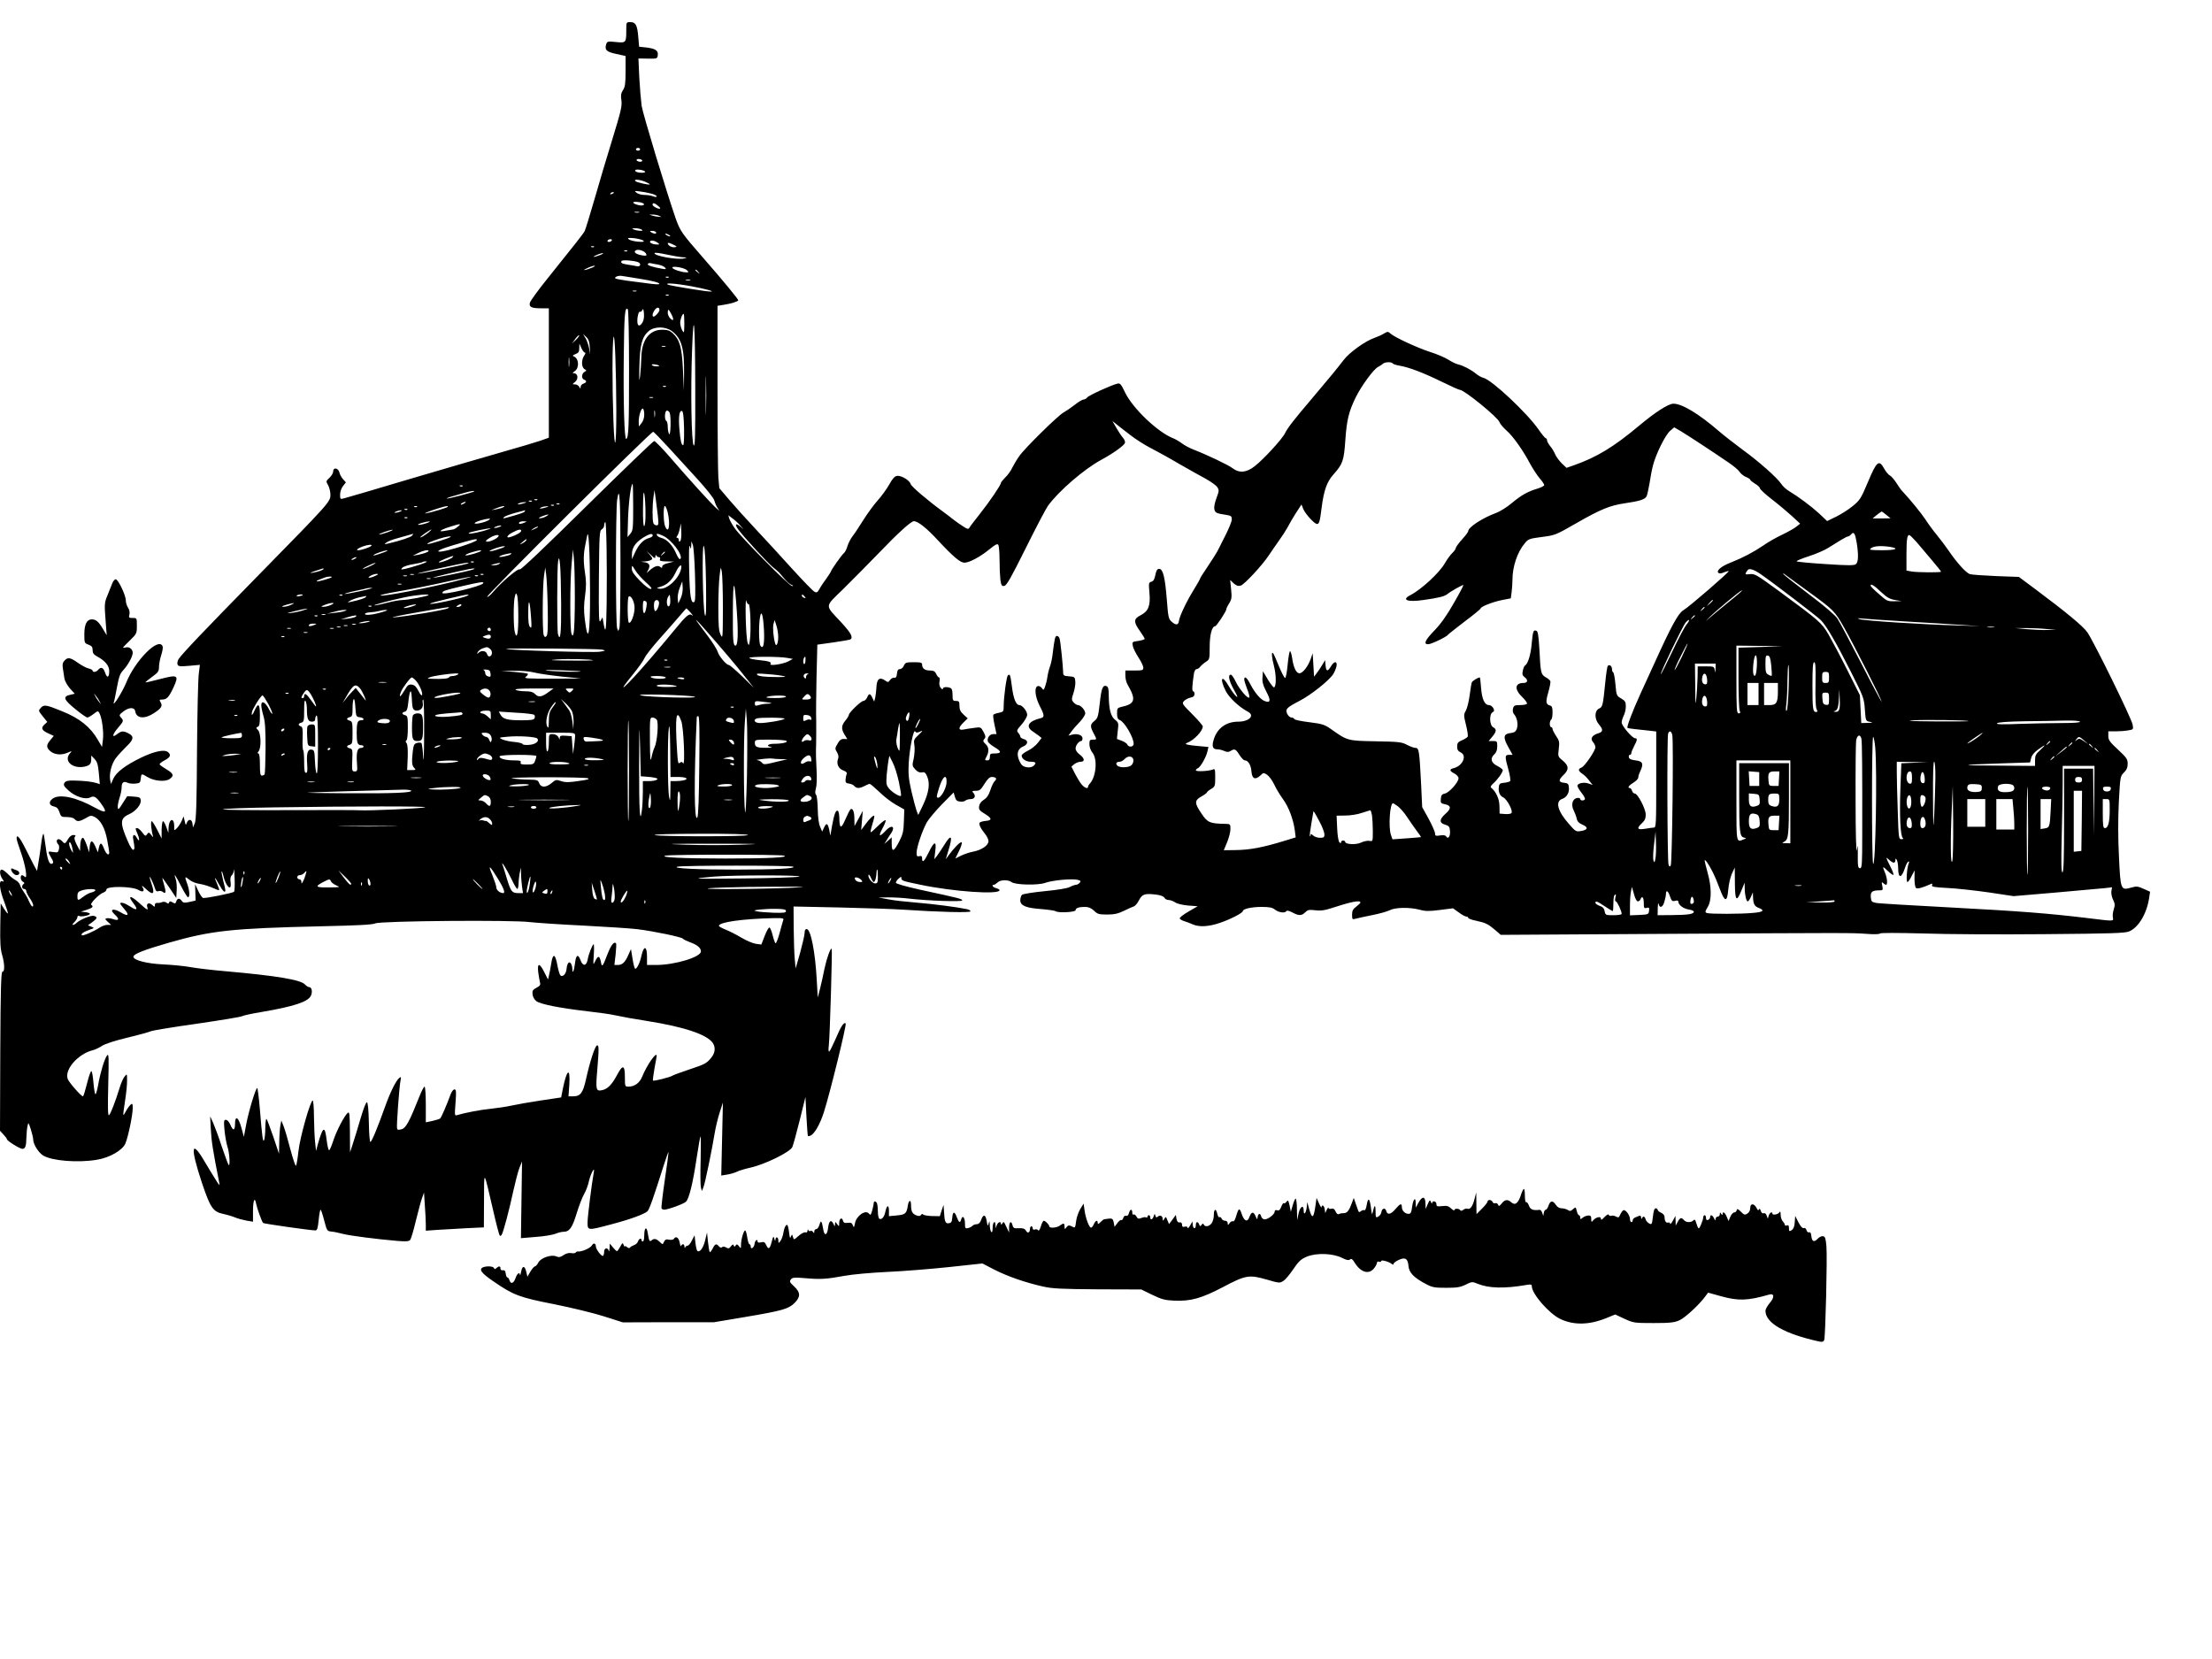 <?xml version="1.0" encoding="UTF-8" standalone="yes"?>
<svg version="1.0" xmlns="http://www.w3.org/2000/svg" width="1200pt" height="900pt" viewBox="0 0 1600 1200" preserveAspectRatio="xMidYMid meet">
  <g transform="translate(0,1200) scale(0.1,-0.1)" fill="#000000" stroke="none">
    <path d="M4530 11781 c0 -91 -2 -92 -75 -85 -58 6 -63 5 -70 -15 -13 -42 1
-56 72 -71 l68 -15 0 -110 c0 -90 -4 -115 -19 -137 -14 -22 -17 -38 -11 -75 5
-42 -4 -79 -65 -278 -39 -126 -98 -324 -131 -440 -33 -115 -65 -217 -70 -227
-10 -19 -74 -100 -277 -353 -62 -77 -115 -151 -119 -164 -8 -31 10 -41 80 -41
l57 0 0 -468 0 -468 -62 -22 c-35 -12 -157 -48 -273 -81 -115 -33 -415 -120
-665 -194 -250 -75 -467 -138 -483 -142 -26 -7 -27 -5 -27 28 0 20 9 46 21 61
l21 27 -20 22 c-11 12 -24 34 -27 50 -9 33 -45 39 -45 7 0 -12 -12 -32 -27
-46 -26 -24 -26 -25 -10 -53 9 -16 17 -47 17 -69 0 -51 -4 -56 -510 -572 -408
-416 -562 -578 -588 -617 -8 -13 -11 -30 -8 -39 5 -14 17 -16 84 -10 l78 7 -8
-63 c-5 -35 -11 -286 -13 -558 -2 -374 -6 -502 -16 -525 l-13 -30 -4 28 c-4
33 -29 36 -41 5 -7 -20 -8 -18 -15 13 l-8 34 -14 -33 c-8 -17 -23 -41 -34 -52
-20 -20 -20 -20 -20 14 0 68 -39 54 -41 -14 l-1 -35 -15 43 c-8 23 -19 42 -24
42 -5 0 -9 -28 -10 -62 l0 -63 -32 63 c-17 34 -35 62 -40 62 -9 0 -2 -73 10
-109 3 -9 -3 -5 -12 8 -17 22 -19 23 -31 7 -11 -16 -14 -15 -35 13 -13 17 -29
31 -36 31 -16 0 -16 0 3 -45 16 -40 13 -60 -6 -26 -17 33 -34 26 -26 -11 11
-61 11 -71 0 -75 -6 -2 -22 22 -36 54 -62 140 -61 174 5 203 49 22 90 71 85
103 -3 19 -10 22 -51 25 l-47 3 -33 -52 c-27 -44 -33 -49 -35 -30 -2 12 4 43
12 68 9 26 16 61 16 79 0 35 15 46 43 32 10 -5 35 -8 55 -6 34 3 37 6 40 36 4
38 5 38 48 12 47 -29 126 -37 159 -16 36 24 31 40 -19 70 -25 15 -48 31 -51
36 -3 5 12 18 35 30 42 22 50 39 25 60 -25 21 -98 6 -192 -39 -115 -56 -181
-105 -203 -153 l-17 -39 -6 28 c-9 47 11 122 42 161 16 21 50 57 75 82 54 51
57 74 16 95 -38 20 -52 19 -84 -6 -39 -31 -34 -1 9 48 40 47 41 50 19 74 -14
16 -12 19 20 44 40 30 79 31 84 0 9 -53 68 -58 136 -13 54 35 64 52 47 79 -10
17 -8 19 12 19 33 0 49 17 82 88 41 89 32 94 -98 60 -56 -15 -103 -25 -105
-24 -1 2 20 20 48 40 44 32 50 40 50 72 0 19 7 57 16 85 9 27 14 56 10 64 -27
70 -198 -100 -264 -265 -29 -70 -103 -186 -88 -137 3 6 12 54 22 105 14 76 22
100 46 125 35 38 68 99 68 125 0 26 -25 46 -50 39 -11 -3 -20 -3 -20 -1 0 2
23 26 50 52 48 47 50 50 50 105 0 57 0 57 -30 57 -27 0 -30 2 -24 25 4 16 0
34 -10 50 -9 13 -16 37 -16 52 0 37 -55 153 -73 153 -8 0 -20 -15 -26 -32 -7
-18 -22 -55 -33 -83 -23 -54 -24 -63 -13 -200 l7 -90 -27 45 c-31 53 -51 70
-81 70 -36 0 -54 -36 -54 -108 0 -62 1 -64 30 -75 24 -9 30 -17 30 -40 0 -21
8 -32 32 -45 58 -31 88 -67 88 -106 0 -48 -16 -54 -30 -11 -12 37 -30 44 -50
20 -14 -17 -40 -20 -40 -6 0 5 -13 12 -29 16 -16 3 -51 22 -78 41 -55 39 -73
42 -97 15 -13 -14 -16 -29 -11 -57 3 -22 8 -54 11 -72 3 -18 21 -50 40 -72
l35 -38 -31 -7 c-59 -13 -51 -35 41 -109 38 -31 74 -56 81 -56 6 0 26 11 44
25 33 25 33 25 44 5 18 -34 32 -141 24 -194 l-6 -49 -30 51 c-53 93 -133 157
-258 207 -117 48 -132 50 -155 25 -18 -20 -18 -21 14 -61 l33 -41 -21 -19
c-27 -25 -19 -42 29 -64 l39 -18 -24 -29 c-30 -36 -31 -52 -6 -77 29 -29 81
-36 126 -17 37 16 38 16 22 -2 -50 -55 17 -116 106 -97 37 9 47 20 47 55 l0
25 24 -25 c19 -20 25 -40 31 -103 l7 -79 -24 8 c-32 10 -92 17 -162 18 -47 1
-61 -3 -70 -17 -9 -16 -4 -24 32 -57 48 -43 122 -66 155 -48 26 14 42 5 77
-43 49 -68 39 -75 -43 -31 -135 75 -255 101 -305 66 -32 -22 -28 -50 7 -57 22
-5 32 -14 41 -42 11 -33 14 -35 55 -35 26 0 47 -6 55 -15 17 -20 34 -19 80 7
35 21 40 21 66 8 42 -23 73 -79 89 -164 8 -43 15 -84 15 -92 0 -28 -22 -13
-37 26 -19 48 -28 50 -38 8 l-7 -33 -19 44 c-22 49 -36 46 -41 -9 l-3 -35 -18
53 c-10 28 -22 52 -27 52 -11 0 -20 -26 -20 -63 l-1 -32 -24 45 c-16 32 -20
49 -13 58 8 9 5 12 -11 12 -14 0 -28 -11 -39 -30 -19 -34 -25 -36 -42 -15 -7
8 -19 15 -26 15 -17 0 -18 -22 -3 -37 7 -7 9 -23 5 -37 -5 -22 -10 -24 -41
-19 -41 7 -41 5 -15 -41 16 -25 18 -36 9 -42 -21 -13 -36 24 -48 118 -7 51
-14 94 -16 96 -5 5 -12 -28 -20 -93 -3 -27 -11 -78 -17 -113 l-10 -62 -23 42
c-12 24 -41 80 -64 126 -39 77 -61 101 -61 67 0 -8 14 -52 30 -97 34 -94 52
-202 29 -180 -19 17 -29 15 -29 -8 0 -10 7 -23 16 -28 11 -6 13 -11 5 -16 -16
-10 -14 -36 4 -36 8 0 15 -7 15 -15 0 -8 11 -31 25 -51 14 -20 25 -43 25 -51
0 -22 -16 -7 -31 29 -7 18 -23 47 -35 63 -12 17 -25 40 -29 53 -3 12 -18 29
-33 36 -15 8 -40 28 -56 45 -17 17 -36 31 -43 31 -18 0 -16 -36 3 -66 15 -22
15 -24 0 -18 -27 10 -20 -61 15 -150 16 -43 28 -80 26 -83 -3 -2 -15 13 -28
34 l-24 38 -3 -159 c-2 -120 1 -172 13 -212 19 -64 20 -125 3 -122 -10 2 -14
-119 -16 -574 l-2 -577 25 -27 c14 -15 25 -30 25 -34 0 -12 94 -70 112 -70 21
0 28 20 29 83 1 29 4 66 8 82 6 29 7 28 24 -24 9 -29 17 -62 17 -73 0 -34 38
-95 72 -116 64 -39 250 -54 388 -31 91 14 187 69 207 118 20 47 53 205 53 255
0 34 -2 37 -16 25 -8 -7 -24 -29 -34 -48 -23 -44 -23 -40 -5 79 8 52 15 118
14 145 0 49 0 50 -17 29 -10 -11 -26 -47 -36 -80 -32 -104 -67 -194 -78 -201
-8 -4 -9 61 -5 223 5 202 4 227 -9 209 -19 -26 -48 -122 -64 -212 -7 -40 -16
-70 -20 -68 -4 2 -10 39 -14 82 -3 42 -10 81 -14 85 -5 5 -19 -34 -32 -87 -13
-52 -26 -95 -30 -95 -13 0 -100 99 -110 125 -26 68 75 183 183 209 16 4 45 18
65 31 23 15 94 38 186 60 83 20 158 41 168 46 10 5 159 30 331 54 171 25 320
49 329 55 9 5 72 19 140 30 235 40 337 74 357 118 13 28 6 62 -13 62 -7 0 -21
9 -30 19 -31 34 -203 63 -576 96 -96 8 -211 22 -255 30 -44 8 -129 16 -190 19
-120 5 -220 30 -220 56 0 19 75 49 256 101 308 88 454 104 1104 119 266 6 368
11 390 21 39 18 998 26 1120 9 44 -5 217 -17 385 -25 168 -9 343 -20 390 -26
115 -14 323 -57 330 -69 3 -5 26 -16 50 -25 53 -19 80 -41 80 -67 0 -41 -190
-98 -325 -98 l-65 0 0 60 c0 79 -23 83 -40 8 -11 -54 -37 -104 -47 -94 -4 3
-12 36 -18 73 l-11 68 -18 -40 c-23 -54 -44 -75 -76 -75 l-26 0 9 76 c4 42 6
78 3 81 -15 15 -36 -13 -62 -79 -35 -92 -40 -98 -48 -54 -9 45 -21 46 -41 3
-15 -31 -15 -30 -10 46 3 42 2 77 -1 77 -8 0 -37 -72 -43 -110 -9 -49 -36 -51
-52 -5 -18 48 -33 39 -40 -24 -7 -56 -19 -80 -19 -40 0 13 -5 31 -10 39 -13
21 -28 3 -32 -39 -3 -39 -33 -65 -47 -42 -5 8 -15 43 -21 78 -15 77 -32 78
-43 2 -5 -30 -12 -67 -16 -84 l-7 -30 -25 49 c-35 72 -54 74 -46 5 4 -30 10
-64 13 -76 5 -17 -1 -25 -26 -38 -26 -14 -31 -21 -28 -47 2 -19 13 -38 28 -50
30 -22 171 -50 370 -73 80 -9 165 -21 190 -27 78 -16 132 -26 240 -43 266 -42
432 -97 475 -158 21 -30 19 -70 -7 -103 -35 -45 -46 -51 -163 -90 -60 -20
-114 -40 -120 -44 -14 -11 -136 -42 -142 -36 -2 2 3 42 11 88 9 47 16 88 16
91 0 35 -73 -70 -105 -151 -19 -46 -55 -72 -100 -72 -24 0 -25 2 -25 70 0 89
-16 92 -58 12 -37 -69 -68 -100 -109 -108 -42 -8 -45 5 -33 144 13 158 13 185
-2 180 -15 -5 -51 -117 -79 -243 -22 -100 -40 -125 -94 -125 l-33 0 6 85 c8
131 -19 110 -48 -36 l-11 -57 -147 -22 c-81 -12 -176 -29 -212 -37 -36 -8
-103 -18 -150 -23 -74 -7 -187 -29 -244 -46 -18 -6 -18 -1 -11 90 6 82 5 96
-8 96 -9 0 -22 -18 -30 -42 -26 -71 -64 -159 -73 -168 -5 -4 -30 -12 -56 -18
l-48 -10 0 129 c0 71 -4 129 -9 129 -5 0 -21 -30 -36 -68 -73 -184 -99 -232
-130 -240 -23 -7 -31 -5 -33 6 -5 17 16 302 25 346 6 27 4 29 -9 19 -24 -20
-66 -104 -103 -209 -57 -159 -97 -254 -106 -254 -5 0 -10 64 -11 142 -2 92 -7
143 -14 145 -7 2 -26 -49 -48 -124 -20 -70 -46 -153 -56 -183 l-18 -55 -1 149
c-1 129 -3 147 -16 136 -24 -20 -82 -131 -105 -203 -12 -37 -25 -67 -30 -67
-4 0 -12 32 -17 72 -13 110 -27 103 -65 -32 l-12 -45 -7 65 c-4 36 -7 118 -8
183 0 64 -5 117 -9 117 -17 0 -92 -265 -103 -365 -6 -55 -14 -103 -18 -107 -4
-5 -22 49 -41 120 -18 70 -40 145 -49 167 l-16 40 -6 -30 c-4 -16 -8 -70 -9
-120 l-2 -90 -41 122 c-23 67 -45 125 -49 129 -5 4 -8 -24 -9 -62 0 -38 -4
-78 -8 -89 -9 -23 -14 11 -32 230 -7 80 -15 145 -19 145 -10 0 -61 -166 -79
-262 l-17 -91 -18 66 c-21 78 -46 92 -46 27 0 -49 -15 -52 -34 -5 -9 20 -22
35 -32 35 -15 0 -16 -9 -10 -76 4 -42 14 -95 21 -118 15 -41 21 -145 9 -133
-4 4 -26 64 -50 134 -23 71 -52 148 -63 173 l-21 45 5 -95 c4 -81 15 -154 60
-380 7 -32 4 -30 -30 25 -21 33 -53 87 -73 120 -99 170 -108 111 -22 -149 61
-181 80 -210 152 -226 29 -6 69 -18 88 -26 19 -8 56 -18 83 -23 l47 -8 0 78
c0 77 13 106 23 51 6 -32 41 -129 50 -138 6 -6 339 -53 378 -54 13 0 18 15 24
75 4 41 10 75 14 75 3 0 15 -35 26 -78 19 -73 21 -77 50 -80 17 -1 55 -9 85
-17 55 -14 244 -38 395 -51 62 -5 83 -3 92 7 6 8 25 70 41 139 17 69 37 143
45 165 l14 39 6 -93 c4 -52 7 -114 7 -138 l0 -45 83 6 c45 3 139 8 210 12
l127 6 1 197 c1 223 -5 231 68 -82 21 -93 42 -171 46 -175 3 -3 10 0 14 7 12
19 56 184 85 321 14 63 33 136 43 162 l19 47 -4 -277 -4 -278 108 9 c59 4 123
15 142 23 19 8 44 14 56 14 45 0 65 28 97 133 17 56 42 120 55 142 13 22 28
63 34 92 12 53 45 114 35 63 -14 -76 -45 -319 -45 -361 0 -61 -1 -61 175 -14
130 34 231 71 258 93 13 11 45 102 117 330 18 57 34 101 36 100 1 -2 -11 -93
-27 -201 -16 -109 -27 -203 -24 -208 4 -5 12 -9 19 -9 27 0 142 42 158 58 23
22 51 140 78 322 12 80 24 147 27 150 3 3 3 -74 1 -170 -3 -96 -2 -186 2 -200
l7 -25 11 27 c12 28 61 267 82 394 6 38 22 104 35 145 l24 74 -6 -264 -6 -264
43 7 c24 4 55 13 69 20 14 8 59 21 98 30 105 23 287 112 304 149 6 13 30 99
53 192 l42 170 7 -139 c4 -77 9 -141 11 -143 2 -2 9 -1 17 2 30 12 70 82 98
169 44 137 166 634 158 643 -13 12 -34 -20 -72 -110 -21 -48 -42 -90 -47 -93
-5 -3 -7 14 -3 43 8 68 26 695 21 700 -9 9 -37 -71 -53 -147 -8 -41 -22 -104
-31 -140 l-17 -65 -7 123 c-11 208 -44 372 -73 372 -10 0 -15 -10 -15 -27 0
-16 -15 -80 -32 -143 l-33 -115 -6 65 c-4 36 -7 136 -8 224 l-1 159 333 -7
c182 -4 391 -11 462 -16 255 -17 485 -23 485 -12 0 6 -12 13 -27 16 -71 15
-240 37 -363 47 -74 6 -166 16 -205 24 l-70 13 70 1 c39 0 107 -3 152 -9 141
-16 383 -24 383 -13 0 11 -15 15 -307 78 -107 24 -173 43 -173 50 0 7 9 20 20
30 17 15 20 16 20 3 0 -18 9 -21 135 -47 236 -50 575 -74 575 -40 0 5 -11 11
-25 15 -24 6 -36 24 -16 24 5 0 17 8 27 17 19 20 77 21 100 3 25 -21 191 -25
244 -6 52 19 194 32 235 22 22 -6 25 -9 15 -21 -7 -8 -19 -15 -27 -15 -8 0
-28 -7 -45 -16 -19 -10 -89 -21 -181 -30 -83 -8 -157 -20 -164 -26 -7 -6 -13
-24 -13 -40 0 -39 41 -56 157 -64 48 -4 93 -11 99 -15 17 -14 144 -7 144 7 0
16 23 24 68 24 26 0 44 -8 65 -27 25 -25 36 -28 95 -28 52 0 79 6 122 27 30
15 63 29 72 32 9 3 26 23 37 45 23 44 41 50 125 40 30 -4 52 -12 58 -22 5 -10
19 -17 31 -17 13 0 33 -8 47 -17 14 -10 52 -19 94 -23 l69 -5 -67 -39 c-37
-21 -65 -44 -63 -49 2 -6 16 -15 33 -20 16 -5 43 -15 61 -23 46 -21 118 -17
198 11 77 26 165 72 165 85 0 16 64 30 135 30 57 0 78 -4 98 -20 27 -21 72
-27 82 -10 3 6 21 2 43 -10 47 -25 67 -25 93 1 18 18 28 20 71 15 37 -5 66 -2
112 13 149 49 216 62 216 43 0 -5 -14 -18 -30 -30 -24 -18 -30 -30 -30 -58 0
-33 2 -36 23 -30 12 4 66 15 119 26 53 10 112 27 130 36 41 21 141 23 216 4
43 -12 70 -12 147 -2 l95 12 42 -30 c22 -17 47 -30 55 -30 7 0 13 -4 13 -9 0
-5 26 -15 58 -21 68 -15 85 -23 137 -67 l40 -35 1165 7 c1373 8 1369 8 1484 0
51 -4 91 -3 95 3 4 5 124 5 311 0 168 -6 564 -8 880 -5 480 4 581 7 611 20 67
28 127 128 144 240 l7 47 -47 21 c-42 19 -52 20 -92 8 -73 -20 -75 -15 -86
225 -7 133 -7 270 -1 393 10 185 10 188 37 215 20 20 27 37 27 64 0 33 -8 44
-70 102 -60 55 -70 70 -70 98 l0 34 53 0 c28 0 69 3 91 7 37 6 38 7 32 41 -7
44 -283 605 -328 669 -33 46 -152 144 -374 310 l-121 90 -164 6 c-90 4 -176
10 -190 14 -28 9 -96 84 -156 173 -21 30 -58 80 -83 110 -25 30 -62 80 -81
110 -32 48 -110 144 -167 205 -11 11 -31 39 -45 62 -15 23 -35 47 -46 53 -11
5 -30 28 -42 50 -38 68 -54 55 -117 -95 -51 -121 -59 -133 -110 -175 -30 -25
-84 -59 -120 -77 l-66 -32 -58 55 c-58 53 -145 118 -216 161 -21 12 -46 35
-57 52 -31 46 -158 159 -280 248 -60 45 -137 104 -170 133 -147 127 -268 200
-331 200 -36 0 -132 -62 -249 -160 -184 -154 -305 -227 -472 -286 l-52 -18
-35 33 c-19 19 -40 48 -47 65 -7 17 -23 44 -36 59 -13 16 -23 35 -23 43 0 8
-4 14 -9 14 -4 0 -28 28 -52 63 -83 120 -338 359 -399 374 -14 3 -38 17 -54
30 -34 28 -90 58 -128 67 -16 3 -48 19 -73 35 -25 16 -85 41 -133 56 -92 30
-254 105 -284 132 -18 16 -21 16 -48 0 -16 -10 -48 -24 -71 -32 -67 -24 -178
-104 -220 -159 -49 -64 -103 -129 -227 -276 -133 -156 -179 -216 -197 -253
-19 -41 -154 -188 -218 -238 -60 -48 -112 -53 -161 -16 -31 24 -191 100 -283
135 -28 11 -66 31 -84 45 -19 14 -46 30 -61 36 -111 42 -294 216 -350 332 -29
61 -36 69 -56 64 -45 -11 -207 -85 -218 -100 -6 -8 -18 -15 -27 -15 -8 0 -37
-17 -64 -39 -27 -21 -63 -45 -79 -54 -39 -20 -283 -260 -322 -317 -18 -25 -40
-63 -51 -85 -10 -22 -33 -53 -50 -69 -17 -17 -31 -34 -31 -39 0 -15 -84 -138
-153 -225 -37 -46 -71 -91 -75 -99 -7 -12 -15 -11 -48 11 -21 14 -52 35 -68
48 -16 13 -50 39 -76 58 -115 84 -228 181 -233 199 -7 26 -66 62 -97 59 -18
-2 -33 -18 -57 -61 -18 -32 -55 -84 -83 -115 -28 -31 -74 -94 -103 -140 -29
-46 -64 -100 -79 -119 -16 -20 -32 -53 -38 -73 -6 -21 -17 -44 -26 -51 -17
-14 -94 -124 -94 -133 0 -3 -15 -25 -32 -50 -18 -24 -41 -58 -50 -75 -15 -27
-21 -30 -37 -21 -11 5 -86 83 -167 172 -81 90 -198 217 -260 283 -62 66 -146
159 -187 207 l-74 87 -7 77 c-3 42 -6 339 -6 660 l0 582 43 7 c55 8 107 25
107 33 -1 10 -108 140 -253 306 -156 179 -167 194 -200 287 -64 184 -236 751
-246 814 -5 39 -13 131 -17 206 l-6 136 68 -1 c68 -1 69 0 72 26 4 33 -18 47
-87 55 l-48 5 -6 69 c-7 87 -19 109 -57 109 -30 0 -30 0 -30 -59z m100 -861
c0 -5 -7 -10 -15 -10 -8 0 -15 5 -15 10 0 6 7 10 15 10 8 0 15 -4 15 -10z m15
-80 c3 -5 -3 -10 -14 -10 -11 0 -23 5 -26 10 -3 6 3 10 14 10 11 0 23 -4 26
-10z m21 -81 c6 -10 -36 -12 -60 -3 -9 3 -14 9 -11 13 6 10 64 1 71 -10z m-1
-73 c19 -8 35 -17 35 -19 0 -8 -94 13 -104 23 -15 15 29 12 69 -4z m48 -87
c20 -5 37 -14 37 -19 0 -6 -10 -6 -26 0 -14 6 -42 10 -63 10 -20 0 -46 7 -57
16 -18 14 -16 15 26 9 25 -3 62 -10 83 -16z m-273 7 c0 -2 -7 -7 -16 -10 -8
-3 -12 -2 -9 4 6 10 25 14 25 6z m210 -76 c13 -8 12 -10 -1 -15 -15 -6 -69 10
-69 20 0 9 54 5 70 -5z m111 -20 c14 -11 18 -19 11 -20 -19 0 -52 19 -52 30 0
16 16 12 41 -10z m-138 -47 c-7 -2 -21 -2 -30 0 -10 3 -4 5 12 5 17 0 24 -2
18 -5z m142 -23 l20 -9 -20 1 c-11 0 -31 4 -45 8 l-25 8 25 0 c14 0 34 -3 45
-8z m-125 -100 c12 -8 10 -10 -10 -9 -14 0 -34 4 -45 9 -17 7 -16 9 10 9 17 0
37 -4 45 -9z m105 -20 c8 -13 -15 -13 -35 0 -12 8 -11 10 7 10 12 0 25 -4 28
-10z m95 -20 c8 -5 11 -10 5 -10 -5 0 -17 5 -25 10 -8 5 -10 10 -5 10 6 0 17
-5 25 -10z m-186 -41 c8 -8 -2 -10 -42 -7 -29 3 -59 11 -65 18 -10 10 -1 11
42 7 30 -4 59 -12 65 -18z m-229 1 c-3 -5 -13 -10 -21 -10 -8 0 -12 5 -9 10 3
6 13 10 21 10 8 0 12 -4 9 -10z m331 -15 c18 -14 17 -15 -15 -13 -19 2 -36 9
-39 16 -5 17 30 15 54 -3z m125 -33 c-22 -4 -51 13 -51 29 0 5 16 1 37 -9 31
-15 33 -17 14 -20z m-584 2 c-3 -3 -12 -4 -19 -1 -8 3 -5 6 6 6 11 1 17 -2 13
-5z m377 -51 c5 -13 0 -15 -30 -10 -45 8 -65 24 -45 36 18 12 68 -6 75 -26z
m-137 21 c-3 -3 -12 -4 -19 -1 -8 3 -5 6 6 6 11 1 17 -2 13 -5z m403 -45 c31
-1 32 -2 10 -8 -48 -13 -227 19 -215 39 3 4 42 -1 87 -11 46 -10 99 -19 118
-20z m-600 16 c-46 -18 -64 -17 -25 0 17 8 37 14 45 14 8 0 -1 -7 -20 -14z
m275 -51 c25 -10 18 -35 -7 -30 -13 3 -41 8 -63 11 -48 8 -57 13 -49 27 6 10
86 4 119 -8z m146 -18 c21 -4 42 -13 49 -21 11 -13 8 -14 -21 -9 -73 13 -109
25 -103 35 3 5 13 8 22 5 10 -2 33 -7 53 -10z m-476 -21 c-50 -21 -83 -26 -40
-6 22 11 47 19 55 19 8 0 2 -5 -15 -13z m683 -19 c15 -15 15 -16 -3 -16 -32 0
-94 20 -101 32 -11 18 85 3 104 -16z m83 -13 c13 -16 12 -17 -3 -4 -10 7 -18
15 -18 17 0 8 8 3 21 -13z m-426 -49 c101 -16 152 -30 143 -39 -3 -3 -39 -1
-81 5 -43 5 -112 15 -154 20 -42 6 -79 13 -82 16 -10 10 23 23 49 18 14 -2 70
-11 125 -20z m212 10 c-3 -3 -12 -4 -19 -1 -8 3 -5 6 6 6 11 1 17 -2 13 -5z
m156 -21 c-7 -2 -21 -2 -30 0 -10 3 -4 5 12 5 17 0 24 -2 18 -5z m4 -43 c103
-19 175 -38 145 -39 -24 -2 -286 41 -307 49 -39 16 47 11 162 -10z m-394 -37
c-7 -2 -19 -2 -25 0 -7 3 -2 5 12 5 14 0 19 -2 13 -5z m234 -29 c-3 -3 -12 -4
-19 -1 -8 3 -5 6 6 6 11 1 17 -2 13 -5z m-67 -106 c0 -14 -30 -48 -42 -48 -13
0 -9 24 8 48 15 22 34 22 34 0z m-220 -434 c0 -410 -3 -488 -20 -499 -14 -8
-22 268 -18 600 3 302 8 359 29 338 5 -5 9 -196 9 -439z m95 340 c-19 -29 -35
-23 -35 14 0 38 11 73 20 67 4 -3 12 3 16 13 6 12 9 5 12 -26 2 -28 -2 -52
-13 -68z m210 66 c21 -41 19 -57 -5 -35 -11 10 -20 29 -20 42 0 31 6 29 25 -7z
m95 -72 c-1 -68 -2 -71 -15 -48 -8 14 -14 38 -15 53 0 27 15 67 25 67 3 0 5
-33 5 -72z m79 -478 c1 -331 -2 -412 -11 -402 -17 17 -23 393 -12 692 12 326
22 194 23 -290z m-169 425 c70 -52 91 -125 88 -314 l-1 -116 -7 150 c-8 165
-23 217 -74 265 -22 19 -38 25 -76 25 -93 0 -149 -75 -151 -200 -1 -38 -5 -99
-9 -135 -6 -50 -8 -34 -5 70 3 154 19 214 67 255 42 35 120 35 168 0z m-402
-575 c0 -271 -12 -315 -21 -75 -9 250 -9 564 1 606 9 42 19 -241 20 -531z
m-292 512 l-29 -27 23 32 c13 18 26 30 29 28 3 -3 -8 -18 -23 -33z m100 -54
l3 -53 -8 46 c-5 26 -17 60 -27 75 l-17 29 23 -22 c17 -16 24 -34 26 -75z
m-36 -38 c7 0 5 -9 -4 -22 -22 -31 -21 -84 2 -98 16 -10 16 -10 0 -20 -22 -13
-24 -49 -3 -56 21 -8 19 -21 -5 -29 -11 -3 -20 -14 -20 -23 -1 -16 -2 -15 -11
1 -5 9 -19 17 -31 17 -20 0 -20 0 2 18 26 21 20 62 -8 62 -13 0 -12 3 6 16 34
24 29 93 -8 106 -11 4 -7 9 13 17 22 8 27 17 27 43 l1 33 14 -32 c8 -18 19
-33 25 -33z m583 43 c-7 -2 -19 -2 -25 0 -7 3 -2 5 12 5 14 0 19 -2 13 -5z
m-696 -140 c-2 -16 -4 -3 -4 27 0 30 2 43 4 28 2 -16 2 -40 0 -55z m5957 18
c4 -5 25 -12 49 -16 67 -11 172 -51 303 -115 67 -33 127 -60 134 -60 31 0 275
-199 286 -233 4 -12 27 -40 51 -61 48 -42 120 -144 172 -243 19 -34 49 -80 67
-102 19 -21 34 -44 34 -50 0 -5 -22 -17 -48 -25 -71 -21 -119 -48 -187 -105
-33 -28 -83 -60 -113 -71 -102 -38 -202 -104 -202 -132 0 -6 -20 -33 -45 -60
-25 -28 -45 -56 -45 -62 0 -7 -11 -23 -25 -36 -14 -13 -38 -46 -54 -74 -39
-69 -169 -189 -248 -230 -69 -35 -24 -53 93 -36 108 15 152 26 172 42 24 20
113 70 117 66 2 -2 -29 -61 -69 -130 -50 -88 -93 -149 -139 -197 -69 -71 -83
-101 -47 -101 23 0 135 54 144 69 4 5 58 48 121 96 63 47 115 90 115 94 0 13
89 48 156 61 l62 12 6 45 c3 25 6 65 6 89 0 95 35 200 89 264 26 32 33 34 124
46 95 12 100 14 248 99 176 101 244 129 354 145 103 15 143 27 155 50 5 10 14
51 21 91 6 41 17 100 25 131 21 83 90 223 125 252 l29 25 53 -31 c51 -31 221
-142 342 -225 34 -23 69 -52 78 -66 8 -13 29 -30 46 -37 17 -7 31 -16 31 -20
0 -5 16 -17 35 -29 19 -11 35 -26 35 -33 0 -7 40 -44 88 -81 48 -37 113 -92
145 -121 l58 -54 -28 -22 c-15 -12 -61 -38 -103 -58 -41 -19 -104 -55 -139
-80 -70 -47 -144 -86 -232 -121 -67 -26 -106 -58 -90 -74 7 -7 20 -6 41 3 17
7 32 11 34 9 6 -6 -290 -262 -329 -284 -36 -21 -88 -117 -207 -380 -28 -60
-74 -162 -103 -225 -57 -125 -100 -238 -93 -245 2 -2 31 -7 64 -10 32 -3 78
-8 102 -11 l42 -5 0 -347 c0 -324 -1 -348 -17 -348 -10 -1 -39 -4 -65 -9 -56
-9 -62 3 -21 41 21 20 27 34 27 63 -1 42 -58 151 -79 151 -8 0 -17 9 -20 20
-3 11 -11 20 -16 20 -20 0 -7 19 26 39 19 11 35 28 35 37 0 9 7 31 16 49 24
52 16 69 -36 75 -32 4 -46 10 -48 23 -2 9 1 17 7 17 6 0 11 6 11 13 0 7 9 29
20 50 23 43 25 57 7 57 -20 0 -97 90 -97 114 0 12 7 34 15 50 8 15 15 45 15
66 0 33 -5 41 -34 58 -33 19 -34 22 -41 101 -4 45 -11 84 -16 87 -5 3 -9 14
-9 24 0 22 -18 36 -30 24 -5 -5 -13 -61 -19 -124 -16 -161 -19 -174 -44 -185
-34 -15 -35 -74 -3 -113 34 -40 33 -56 -6 -67 -43 -14 -57 -38 -35 -63 9 -10
17 -27 17 -37 0 -25 -78 -139 -101 -147 -26 -10 -24 -24 5 -44 14 -8 36 -30
50 -49 l26 -33 -28 10 c-34 13 -82 3 -82 -16 0 -7 13 -30 30 -51 16 -20 27
-41 24 -46 -7 -13 -34 -11 -34 2 0 6 -10 9 -22 7 -34 -5 -46 -49 -25 -90 9
-18 19 -45 22 -60 4 -20 16 -32 41 -43 44 -18 40 -38 -10 -46 -36 -6 -40 -4
-89 53 -80 90 -99 161 -48 179 34 12 54 46 49 85 -2 25 -8 29 -35 32 -41 4
-42 20 -3 57 40 38 38 67 -6 103 -35 29 -36 30 -29 85 6 49 4 59 -19 93 -14
21 -26 44 -26 51 0 7 -4 13 -10 13 -5 0 -10 11 -10 24 0 14 5 28 10 31 6 3 10
27 10 52 0 36 -4 46 -19 50 -30 8 -32 26 -11 98 10 36 17 72 14 78 -2 7 -17
19 -33 28 -35 20 -38 33 -46 202 -6 98 -11 130 -21 134 -23 9 -26 0 -35 -94
-7 -81 -27 -144 -49 -158 -5 -3 -12 -19 -15 -37 -6 -25 -3 -34 15 -48 25 -19
20 -40 -10 -40 -63 0 -68 -46 -9 -102 22 -21 37 -43 34 -48 -3 -6 -26 -10 -50
-10 -39 0 -45 -3 -51 -25 -4 -17 -1 -32 9 -43 21 -24 30 -74 18 -105 -7 -19
-18 -26 -42 -29 -54 -5 -59 -30 -21 -98 l33 -60 -26 0 c-31 0 -31 -11 -4 -108
11 -41 17 -78 12 -82 -4 -5 -24 -10 -43 -12 -28 -2 -36 -8 -38 -27 -6 -37 6
-67 30 -78 29 -13 75 -100 60 -115 -5 -5 -26 -8 -47 -6 l-38 3 -1 55 c-1 52
-25 105 -61 133 -6 4 0 16 16 30 30 26 69 80 69 96 0 6 -18 20 -40 31 -46 23
-53 55 -20 85 13 12 20 31 20 57 0 36 -2 38 -31 38 l-31 0 26 31 c31 37 33 55
6 69 -26 14 -29 94 -4 108 13 7 14 13 5 31 -7 11 -20 21 -31 21 -31 0 -51 43
-57 124 -3 42 -7 76 -9 76 -13 0 -54 -25 -58 -36 -3 -7 -10 -50 -16 -96 -6
-45 -19 -95 -28 -110 -15 -26 -15 -33 2 -102 10 -40 16 -79 12 -85 -4 -6 -23
-18 -42 -26 -28 -12 -34 -19 -34 -45 0 -23 6 -33 25 -42 48 -22 16 -97 -49
-114 -34 -8 -33 -20 4 -39 17 -9 30 -24 30 -34 0 -29 -68 -105 -99 -111 -21
-4 -27 -12 -29 -38 -3 -29 0 -33 28 -39 47 -9 49 -31 7 -68 -47 -41 -48 -68
-4 -80 27 -8 33 -15 35 -44 4 -38 -13 -65 -27 -42 -6 10 -20 12 -45 8 -31 -5
-36 -3 -36 15 0 11 -21 58 -46 105 l-47 85 -8 171 c-12 232 -15 257 -39 257
-11 0 -39 10 -62 22 -39 21 -60 23 -228 26 -205 4 -202 3 -325 90 -44 31 -61
36 -154 48 -58 7 -107 17 -109 23 -2 6 -12 11 -21 11 -10 0 -23 12 -30 26 -16
35 -6 45 90 95 81 42 212 146 242 192 10 15 20 41 24 57 8 40 -17 40 -40 0
-24 -40 -35 -38 -39 8 l-3 37 -20 -33 c-11 -19 -29 -46 -40 -60 l-20 -27 -5
85 -5 85 -14 -40 c-19 -55 -58 -105 -82 -105 -23 0 -43 41 -53 113 -4 26 -11
47 -15 47 -4 0 -12 -44 -17 -97 -5 -55 -13 -97 -19 -97 -5 1 -26 40 -45 87
-19 48 -38 89 -42 93 -13 12 -9 -34 8 -98 16 -64 16 -147 -1 -150 -5 0 -26 26
-45 58 l-35 59 -3 -44 c-3 -34 4 -58 28 -104 34 -64 30 -84 -12 -68 -31 12
-72 60 -104 122 -24 48 -44 63 -44 34 0 -8 9 -38 20 -66 12 -28 19 -57 17 -63
-7 -18 -74 60 -99 114 -13 28 -29 50 -35 50 -22 0 -14 -42 17 -99 17 -30 30
-56 30 -59 0 -14 -36 30 -62 75 -50 88 -69 58 -22 -35 25 -49 96 -116 162
-151 50 -27 6 -71 -71 -71 -88 0 -153 -47 -178 -130 -15 -48 -7 -70 25 -70 14
0 37 -5 51 -12 21 -9 31 -9 46 0 29 18 37 15 64 -28 14 -22 31 -40 39 -40 24
0 45 -34 48 -80 4 -53 27 -64 64 -30 22 22 24 22 49 6 14 -9 37 -40 51 -69 13
-29 42 -77 64 -107 42 -58 75 -146 86 -228 l6 -49 -68 -21 c-172 -53 -262 -70
-375 -71 l-77 -1 24 58 c13 31 24 74 24 95 0 37 0 37 -42 38 -106 2 -124 9
-167 74 -52 76 -52 95 -1 124 22 12 40 26 40 29 0 4 14 16 30 25 28 17 30 21
30 84 0 58 -2 64 -17 57 -28 -12 -123 -17 -123 -6 0 5 6 12 14 15 19 7 62 83
70 123 l7 31 -77 7 c-73 6 -102 14 -79 22 51 19 115 86 115 120 0 6 -34 46
-76 88 -73 73 -76 78 -60 95 9 10 30 21 47 25 21 4 29 11 29 26 0 11 -4 20
-10 20 -9 0 -7 41 6 128 3 18 11 32 19 32 8 0 20 8 27 18 7 9 25 25 41 35 26
17 27 20 27 108 0 86 16 149 39 149 10 0 81 108 81 122 0 6 9 26 21 44 18 29
20 43 14 101 l-7 68 25 -24 c19 -17 33 -22 51 -17 25 6 158 149 205 221 14 22
46 67 69 100 24 33 53 78 65 100 11 22 38 68 60 103 l41 63 13 -33 c16 -37 81
-108 99 -108 16 0 21 16 34 120 16 124 38 186 86 239 66 74 75 99 85 245 10
147 25 209 75 311 41 84 130 205 162 221 13 6 29 17 35 23 13 13 64 15 71 2z
m-5305 -17 c2 -2 -7 -4 -22 -4 -14 0 -29 5 -32 10 -6 10 42 4 54 -6z m338
-326 c-1 -62 -3 -12 -3 112 0 124 2 174 3 113 2 -62 2 -164 0 -225z m-290 176
c-3 -3 -12 -4 -19 -1 -8 3 -5 6 6 6 11 1 17 -2 13 -5z m-94 -81 c-7 -2 -19 -2
-25 0 -7 3 -2 5 12 5 14 0 19 -2 13 -5z m-63 -122 c0 -24 -8 -48 -20 -62 l-19
-24 -1 36 c0 44 19 101 31 93 5 -3 9 -22 9 -43z m77 -13 c-2 -13 -4 -5 -4 17
-1 22 1 32 4 23 2 -10 2 -28 0 -40z m107 26 c11 -27 7 -171 -4 -154 -5 8 -10
32 -10 52 0 20 -4 40 -10 43 -16 10 -12 75 4 75 8 0 17 -7 20 -16z m104 -112
c1 -69 -1 -122 -7 -122 -12 0 -20 32 -27 121 -7 84 0 133 19 126 8 -2 13 -41
15 -125z m3232 -52 c36 -28 99 -68 140 -89 41 -21 134 -72 205 -114 72 -41
160 -91 198 -111 37 -21 74 -47 82 -60 14 -21 13 -28 -6 -79 -13 -35 -19 -66
-15 -81 6 -26 13 -29 89 -41 32 -5 37 -10 37 -32 0 -14 -21 -66 -47 -117 -25
-50 -51 -101 -57 -113 -6 -12 -37 -60 -68 -107 -32 -47 -58 -88 -58 -92 0 -4
-20 -39 -44 -78 -52 -83 -103 -191 -108 -225 -4 -33 -21 -36 -52 -9 -24 22
-26 31 -36 160 -13 164 -28 223 -55 223 -15 0 -21 -10 -28 -44 -6 -31 -14 -45
-29 -49 -19 -5 -20 -10 -14 -78 9 -95 -7 -135 -63 -164 -52 -26 -53 -48 -6
-114 19 -27 35 -53 35 -57 0 -4 -21 -11 -46 -15 -45 -6 -46 -7 -40 -37 3 -16
22 -54 41 -83 19 -29 35 -62 35 -73 0 -19 -6 -21 -65 -21 l-65 0 0 -37 c0 -21
7 -49 15 -63 65 -112 57 -142 -47 -164 -25 -6 -28 -11 -28 -47 0 -30 5 -41 19
-47 35 -13 101 -126 101 -172 0 -24 -37 -28 -46 -5 -3 8 -22 20 -41 27 l-34
13 6 58 c7 56 6 61 -20 81 -31 25 -44 76 -45 174 0 47 -4 64 -16 69 -27 10
-37 -13 -49 -123 -11 -97 -15 -110 -39 -129 -31 -25 -32 -39 -6 -88 25 -47 25
-47 -5 -47 -22 0 -25 -4 -25 -34 0 -19 9 -45 23 -62 37 -47 25 -174 -20 -222
-7 -7 -13 -18 -13 -23 0 -18 -26 -8 -48 19 -12 15 -33 50 -47 77 l-25 50 21
18 c12 9 32 17 45 17 33 0 30 25 -6 52 -18 13 -30 31 -30 44 0 23 24 54 41 54
5 0 9 9 9 20 0 23 -37 36 -76 26 l-26 -7 23 31 c13 18 41 50 62 71 20 22 37
49 37 59 0 23 -33 60 -53 60 -8 0 -22 9 -31 19 -16 18 -16 22 -1 69 9 27 15
65 13 83 -3 32 -5 34 -45 37 -39 3 -43 6 -43 30 -1 44 -19 224 -26 244 -3 10
-11 18 -19 18 -13 0 -17 -17 -31 -130 -3 -30 -12 -71 -19 -90 -7 -19 -16 -54
-19 -77 -3 -23 -11 -54 -17 -70 -10 -27 -11 -27 -24 -9 -8 11 -21 16 -30 13
-25 -10 -18 -77 15 -142 37 -72 37 -83 3 -91 -81 -20 -105 -57 -58 -91 14 -10
36 -25 48 -34 l21 -17 -27 -35 c-14 -19 -47 -45 -72 -57 -25 -12 -45 -28 -45
-35 0 -24 31 -45 66 -45 36 0 42 -8 22 -28 -21 -21 -76 -15 -92 11 -37 59 -32
108 14 127 37 15 40 45 5 54 -14 4 -25 12 -25 18 0 6 -7 19 -15 28 -13 14 -10
21 25 60 22 25 39 56 40 69 0 27 -35 71 -57 71 -23 0 -42 44 -53 130 -12 91
-15 99 -30 84 -10 -10 -30 -156 -30 -221 0 -40 -2 -42 -35 -49 -19 -3 -37 -10
-40 -14 -3 -5 1 -38 9 -74 l14 -66 -24 0 c-26 0 -47 -30 -38 -55 4 -8 26 -27
50 -41 50 -29 49 -44 -2 -44 -30 0 -34 -3 -34 -25 0 -18 -5 -25 -19 -25 -18 0
-19 2 -5 28 20 38 17 68 -8 91 -18 17 -19 23 -8 36 11 13 10 22 -6 51 -19 35
-20 36 -68 29 -27 -3 -62 -9 -77 -12 -39 -7 -38 14 1 52 l30 29 -30 27 c-23
21 -30 37 -30 63 0 32 -3 36 -25 36 -23 0 -25 4 -25 44 0 31 -5 46 -16 50 -26
10 -54 7 -54 -6 0 -7 -7 -4 -16 7 -9 12 -12 30 -8 47 3 16 1 28 -4 28 -5 0
-14 11 -20 25 -9 19 -19 25 -45 25 -37 0 -57 15 -57 42 0 15 -9 18 -60 18 -55
0 -62 -2 -72 -25 -6 -14 -19 -25 -29 -25 -13 0 -19 -9 -21 -32 -2 -24 -7 -32
-20 -30 -9 1 -23 -6 -30 -17 -12 -17 -16 -17 -33 -5 -43 31 -64 14 -66 -54 -1
-20 -5 -50 -8 -67 l-8 -30 -13 28 c-16 33 -24 34 -38 2 -6 -14 -18 -25 -27
-25 -17 0 -105 -85 -105 -101 0 -6 -11 -24 -25 -41 -30 -36 -31 -60 -6 -102
l20 -32 -26 1 c-19 0 -31 -9 -45 -35 -19 -32 -19 -36 -4 -61 11 -19 14 -34 7
-51 -12 -33 4 -68 39 -81 22 -8 28 -16 24 -27 -4 -8 -7 -26 -8 -40 -1 -20 4
-26 26 -28 14 -2 32 -10 38 -18 16 -18 38 -18 74 1 15 8 32 15 37 15 5 0 35
-26 68 -57 32 -32 86 -74 120 -93 l62 -35 -3 -86 c-2 -72 -8 -95 -33 -144 -39
-76 -55 -82 -55 -19 l0 47 -27 -24 -27 -24 19 30 c10 17 24 39 32 50 31 47 2
62 -38 19 -48 -51 -58 -47 -27 12 17 30 27 58 24 61 -4 4 -28 -14 -54 -40 -26
-26 -50 -47 -54 -47 -3 0 2 26 12 58 10 31 16 59 14 61 -6 7 -36 -22 -66 -64
l-29 -39 6 69 6 70 -30 -55 -30 -55 -1 50 c0 53 -11 81 -27 72 -5 -3 -22 -36
-38 -73 -31 -73 -43 -70 -44 13 -1 23 -5 44 -10 48 -15 9 -27 -23 -42 -105
l-13 -75 -8 43 c-11 49 -20 53 -38 15 l-13 -28 -15 35 c-10 23 -16 68 -17 128
-1 51 -6 97 -12 103 -8 8 -8 22 -1 47 6 21 8 82 4 142 -3 58 -5 116 -4 130 2
26 3 231 1 265 -1 11 1 128 3 261 l6 241 114 16 c64 9 120 19 125 22 22 14 4
47 -64 121 -124 134 -126 108 17 248 68 67 181 182 253 256 139 145 233 230
253 230 30 0 92 -49 175 -139 113 -121 161 -161 191 -161 35 0 114 42 180 96
44 36 58 43 65 33 5 -8 9 -57 9 -110 0 -53 3 -117 6 -143 6 -40 10 -47 28 -44
17 2 49 59 156 274 74 149 146 286 160 305 77 107 263 267 386 333 85 46 163
102 171 122 3 8 -3 25 -14 37 -11 12 -32 45 -48 72 l-29 50 35 -28 c19 -15 63
-50 99 -77z m-3345 -86 c55 -60 151 -165 213 -233 61 -67 115 -135 118 -149 4
-15 13 -38 22 -52 l15 -25 -23 20 c-33 29 -197 209 -325 358 -60 70 -116 127
-123 127 -7 0 -227 -212 -489 -470 -310 -306 -479 -466 -484 -459 -8 14 -136
-95 -194 -165 -19 -22 -37 -37 -41 -33 -10 9 1187 1198 1201 1194 5 -2 55 -53
110 -113z m-255 -433 c0 -156 -2 -171 -21 -192 l-20 -24 4 140 c5 123 21 245
33 245 2 0 4 -76 4 -169z m-1233 153 c-3 -3 -12 -4 -19 -1 -8 3 -5 6 6 6 11 1
17 -2 13 -5z m1322 -191 c1 -51 -3 -95 -9 -98 -7 -4 -10 42 -9 132 1 101 4
127 10 98 4 -22 8 -81 8 -132z m-1240 152 c-8 -7 -192 -55 -197 -51 -3 4 26
13 138 44 39 11 66 14 59 7z m1329 -172 c7 -65 6 -73 -9 -73 -9 0 -20 7 -23
16 -8 21 -8 130 1 190 l7 49 8 -55 c4 -30 11 -88 16 -127z m-270 -343 c0 -250
-3 -464 -8 -475 l-8 -20 -8 20 c-12 27 -11 854 0 930 18 117 24 9 24 -455z
m-601 454 c-3 -3 -12 -4 -19 -1 -8 3 -5 6 6 6 11 1 17 -2 13 -5z m-40 -10 c-3
-3 -12 -4 -19 -1 -8 3 -5 6 6 6 11 1 17 -2 13 -5z m-487 -14 c-8 -5 -19 -10
-25 -10 -5 0 -3 5 5 10 8 5 20 10 25 10 6 0 3 -5 -5 -10z m430 0 c-34 -11 -60
-11 -35 0 11 5 29 8 40 8 16 0 15 -2 -5 -8z m257 -6 c-3 -3 -12 -4 -19 -1 -8
3 -5 6 6 6 11 1 17 -2 13 -5z m-40 -10 c-3 -3 -12 -4 -19 -1 -8 3 -5 6 6 6 11
1 17 -2 13 -5z m-990 -10 c-3 -3 -12 -4 -19 -1 -8 3 -5 6 6 6 11 1 17 -2 13
-5z m223 1 c0 -6 -116 -41 -160 -48 -19 -4 3 7 50 23 84 28 110 34 110 25z
m400 -4 c-8 -5 -31 -11 -50 -15 l-35 -6 35 14 c41 17 75 21 50 7z m310 -1
c-34 -11 -60 -11 -35 0 11 5 29 8 40 8 16 0 15 -2 -5 -8z m879 -34 c22 -89 7
-169 -19 -100 -12 32 -13 144 -1 144 5 0 14 -20 20 -44z m-1882 18 c-3 -3 -12
-4 -19 -1 -8 3 -5 6 6 6 11 1 17 -2 13 -5z m-52 -14 c-11 -5 -27 -9 -35 -9 -9
0 -8 4 5 9 11 5 27 9 35 9 9 0 8 -4 -5 -9z m900 0 c-5 -8 -43 -21 -140 -47
-15 -4 -17 -2 -9 7 7 6 43 20 80 30 38 10 70 19 72 19 2 1 0 -3 -3 -9z m9850
-25 l30 -24 -65 -1 -65 0 30 25 c17 13 32 24 35 25 3 0 19 -11 35 -25z m-9695
-10 c-14 -8 -34 -14 -45 -14 -13 0 -8 5 15 14 46 18 61 18 30 0z m1405 -67
c28 -30 28 -31 3 -9 -38 33 -47 19 -15 -23 45 -59 213 -241 248 -269 40 -32
40 -32 81 -81 17 -21 41 -42 52 -46 15 -6 17 -9 5 -9 -19 -1 -372 355 -416
420 -17 24 -34 55 -38 68 l-7 24 28 -21 c16 -11 43 -35 59 -54z m-2408 56 c-3
-3 -12 -4 -19 -1 -8 3 -5 6 6 6 11 1 17 -2 13 -5z m583 -19 c-34 -18 -109 -31
-95 -17 10 11 74 29 105 31 8 0 4 -6 -10 -14z m-450 -21 c-25 -8 -49 -12 -55
-10 -12 4 53 24 80 24 11 0 0 -6 -25 -14z m715 6 c-28 -12 -47 -12 -40 0 3 6
18 10 33 9 24 0 25 -1 7 -9z m593 -592 c-3 -193 -8 -223 -23 -133 l-7 40 -14
-25 c-12 -22 -14 17 -12 313 3 310 4 339 21 348 9 6 17 18 17 28 0 10 3 21 8
25 8 9 14 -305 10 -596z m-1077 562 c-13 -11 -28 -20 -35 -20 -6 -1 -30 -5
-54 -9 -60 -12 -40 6 34 29 75 24 85 24 55 0z m1610 -103 c-8 -8 -11 -6 -11 6
0 9 -5 17 -11 17 -8 0 -8 4 -1 13 6 6 14 30 19 52 l8 40 3 -59 c2 -32 -2 -64
-7 -69z m-1306 103 c-11 -5 -27 -9 -35 -9 -9 0 -8 4 5 9 11 5 27 9 35 9 9 0 8
-4 -5 -9z m274 -4 c-2 -2 -15 -9 -29 -15 -24 -11 -24 -11 -6 3 16 13 49 24 35
12z m-394 -27 c-68 -18 -114 -24 -103 -14 6 7 128 33 153 33 11 0 -11 -8 -50
-19z m-694 -10 c-30 -10 -56 -17 -58 -15 -5 5 77 34 97 34 8 1 -9 -8 -39 -19z
m299 0 c-31 -24 -60 -41 -60 -35 0 6 72 56 80 56 3 0 -6 -9 -20 -21z m670 11
c0 -10 -39 -33 -77 -44 -37 -12 -27 12 15 33 41 22 62 26 62 11z m498 -440 c1
-311 -14 -391 -38 -200 -8 63 -7 108 2 171 9 69 9 104 -1 170 -12 77 -11 134
3 199 3 14 9 43 13 65 11 58 20 -123 21 -405z m9162 354 c14 -87 12 -139 -5
-154 -13 -11 -54 -11 -221 0 -112 7 -206 16 -209 20 -2 3 37 20 87 36 50 16
114 43 142 61 28 17 70 43 92 57 23 14 46 26 52 26 5 0 15 7 22 15 19 23 29 7
40 -61z m-10449 52 c-10 -12 -85 -37 -171 -57 -32 -7 -34 -7 -15 7 11 8 43 21
70 28 28 8 66 18 85 24 19 5 37 10 39 11 2 1 -2 -5 -8 -13z m1740 -1 c-1 -6
-13 -13 -27 -17 -39 -10 -74 -46 -100 -103 l-23 -50 0 35 c-1 54 33 97 107
136 29 15 44 15 43 -1z m72 1 c62 -26 152 -145 128 -169 -6 -6 -17 9 -31 41
-25 58 -65 100 -105 111 -16 4 -30 12 -33 19 -5 15 1 15 41 -2z m-1188 -6
c-10 -17 -65 -41 -83 -38 -13 3 -8 10 18 26 36 23 76 30 65 12z m10259 -42
c24 -29 74 -88 110 -130 36 -42 66 -80 66 -83 0 -7 -166 -6 -212 1 l-38 7 0
112 c0 113 5 145 20 145 5 0 29 -24 54 -52z m-10605 38 c-9 -9 -162 -56 -167
-51 -5 5 21 17 88 39 43 14 88 21 79 12z m191 -21 c0 -15 -219 -85 -268 -85
-33 0 5 19 88 44 145 43 180 52 180 41z m355 -5 c-3 -5 -16 -15 -28 -21 -21
-10 -21 -9 2 10 25 23 36 27 26 11z m1222 -246 c4 -134 3 -193 -5 -198 -24
-15 -33 40 -37 231 -3 121 -1 188 4 173 9 -25 9 -25 11 5 l1 30 10 -25 c6 -14
13 -111 16 -216z m80 -69 c2 -186 0 -244 -8 -225 -16 37 -23 534 -8 500 8 -16
13 -111 16 -275z m-2422 276 c-12 -11 -73 -31 -93 -31 -21 0 -6 13 31 27 38
14 75 17 62 4z m945 -15 c-48 -18 -96 -29 -88 -21 11 11 81 34 103 34 13 0 7
-5 -15 -13z m10043 8 c69 -12 38 -24 -60 -24 -88 1 -96 2 -79 15 21 16 75 19
139 9z m-10893 -38 c-58 -21 -85 -29 -78 -21 9 10 80 34 98 34 8 0 -1 -6 -20
-13z m320 9 c0 -8 -39 -21 -80 -29 l-35 -6 40 20 c38 19 75 26 75 15z m380 1
c0 -8 -100 -38 -113 -33 -6 2 11 11 38 20 52 16 75 20 75 13z m678 -341 c0
-121 -4 -233 -8 -250 -6 -27 -8 -28 -16 -10 -12 26 -12 383 1 510 l9 100 7
-65 c4 -36 7 -164 7 -285z m583 301 c0 10 3 13 6 7 2 -7 11 -13 19 -13 8 0 11
-6 8 -15 -5 -12 4 -15 47 -16 l54 -1 -42 -11 c-27 -6 -43 -15 -43 -25 0 -11
-3 -12 -14 -3 -16 14 -42 6 -75 -23 l-24 -21 12 23 c17 32 8 50 -26 55 l-28 4
30 2 c17 1 37 6 45 11 12 7 11 13 -10 37 l-25 28 33 -29 c28 -27 32 -28 33
-10z m69 30 c0 -2 -8 -10 -17 -17 -16 -13 -17 -12 -4 4 13 16 21 21 21 13z
m-1115 -15 c-12 -11 -93 -27 -83 -16 4 4 22 11 40 15 47 11 53 11 43 1z m-420
-20 c-7 -13 -94 -45 -101 -38 -3 3 19 14 48 26 63 24 61 23 53 12z m-705 -11
c-8 -5 -19 -10 -25 -10 -5 0 -3 5 5 10 8 5 20 10 25 10 6 0 3 -5 -5 -10z
m1489 -332 c1 -206 -6 -276 -23 -215 -8 32 -7 488 1 528 7 32 8 30 14 -26 4
-33 7 -162 8 -287z m-1024 287 c-38 -12 -86 -26 -105 -30 -31 -6 -33 -5 -20 8
8 9 44 21 79 26 35 6 66 13 69 16 3 3 15 5 26 4 12 -1 -10 -11 -49 -24z m392
19 c-3 -3 -12 -4 -19 -1 -8 3 -5 6 6 6 11 1 17 -2 13 -5z m-737 -23 c-19 -10
-46 -21 -60 -25 -14 -3 -2 5 25 18 58 29 87 34 35 7z m699 15 c-6 -7 -347 -76
-367 -75 -19 1 322 76 352 78 11 1 17 -1 15 -3z m221 -6 c-8 -5 -26 -9 -40 -9
-23 1 -23 2 5 9 43 11 52 11 35 0z m1062 -132 c40 -36 48 -47 33 -48 -10 0
-44 26 -77 60 -43 44 -58 66 -58 87 1 27 1 27 25 -12 13 -22 48 -61 77 -87z
m254 95 c-18 -73 -104 -150 -158 -141 -21 4 -20 5 7 13 49 14 84 46 111 102
26 57 51 72 40 26z m303 -283 c-1 -216 -1 -224 -17 -190 -13 28 -16 68 -16
195 0 88 4 192 9 230 8 69 8 69 16 30 4 -22 8 -141 8 -265z m-2889 285 c0 -8
-39 -21 -80 -28 -24 -4 -18 0 20 13 30 10 56 19 58 19 1 1 2 -1 2 -4z m1080
-5 c-43 -14 -281 -63 -285 -58 -3 3 156 41 260 62 36 7 51 5 25 -4z m542 -282
c2 -137 0 -190 -9 -199 -10 -10 -14 -8 -20 7 -11 25 -9 353 2 429 l9 60 7 -55
c4 -30 9 -139 11 -242z m8772 250 c90 -62 415 -310 438 -335 40 -41 111 -164
217 -374 90 -179 94 -188 100 -270 6 -83 6 -84 36 -90 26 -6 23 -7 -16 -8
l-46 -1 -5 101 -5 101 -91 181 c-50 100 -112 216 -136 258 -50 85 -65 98 -356
312 -164 120 -177 128 -213 124 -37 -5 -39 -1 -15 30 11 14 44 4 92 -29z m341
-123 c191 -139 194 -142 265 -266 74 -131 270 -518 270 -534 0 -5 -66 118
-146 275 -81 157 -158 303 -173 325 -16 25 -91 89 -198 170 -95 72 -180 139
-190 149 -12 13 -5 11 17 -6 19 -14 89 -65 155 -113z m-10360 110 c-40 -19
-67 -18 -35 0 14 8 34 14 45 14 15 -1 13 -4 -10 -14z m278 8 c-7 -2 -19 -2
-25 0 -7 3 -2 5 12 5 14 0 19 -2 13 -5z m504 1 c-3 -3 -12 -4 -19 -1 -8 3 -5
6 6 6 11 1 17 -2 13 -5z m-554 -11 c-7 -2 -19 -2 -25 0 -7 3 -2 5 12 5 14 0
19 -2 13 -5z m514 1 c-3 -3 -12 -4 -19 -1 -8 3 -5 6 6 6 11 1 17 -2 13 -5z
m-1057 -8 c0 -7 -104 -36 -109 -31 -2 3 7 8 20 13 13 5 31 12 39 15 18 7 50 9
50 3z m870 -36 c-208 -50 -481 -102 -516 -98 -16 2 43 16 131 31 88 15 237 45
330 66 94 21 179 39 190 39 11 0 -50 -17 -135 -38z m-157 23 c-7 -2 -19 -2
-25 0 -7 3 -2 5 12 5 14 0 19 -2 13 -5z m382 -32 c-13 -22 -295 -89 -295 -70
0 14 16 19 142 49 133 31 162 35 153 21z m1429 -108 l-18 -38 -4 34 c-2 19 5
55 15 80 l18 46 3 -42 c2 -24 -4 -57 -14 -80z m406 -100 c11 -159 7 -243 -10
-243 -17 0 -20 39 -19 248 1 248 12 246 29 -5z m-2427 200 c-7 -2 -19 -2 -25
0 -7 3 -2 5 12 5 14 0 19 -2 13 -5z m10702 -54 c43 -40 63 -52 102 -59 l48 -8
-53 -1 c-50 -1 -55 2 -111 52 -33 28 -60 55 -60 60 -2 19 25 3 74 -44z
m-10999 5 c-60 -13 -111 -22 -113 -20 -3 2 31 12 74 21 43 9 83 18 88 20 6 2
21 3 35 3 14 0 -24 -11 -84 -24z m9984 -7 c-8 -8 -55 -47 -105 -87 -49 -40
-108 -89 -131 -109 -22 -20 -16 -12 14 17 52 51 222 192 232 192 2 0 -2 -6
-10 -13z m-8841 -167 c1 -128 -10 -182 -25 -124 -11 40 -11 222 0 259 7 27 9
28 16 10 5 -11 9 -76 9 -145z m-1559 146 c0 -2 -11 -6 -25 -8 -13 -3 -22 -1
-19 3 5 9 44 13 44 5z m287 -2 c-3 -3 -12 -4 -19 -1 -8 3 -5 6 6 6 11 1 17 -2
13 -5z m622 1 c-9 -8 -150 -35 -187 -35 -20 0 -71 -9 -112 -20 -41 -11 -82
-19 -90 -19 -20 1 102 34 215 58 83 18 185 27 174 16z m281 -4 c-32 -18 -283
-71 -269 -57 6 7 244 64 269 65 13 0 13 -1 0 -8z m1461 -74 c-16 -16 -25 38
-9 65 13 22 13 22 16 -16 2 -21 -1 -43 -7 -49z m979 68 c11 -13 10 -14 -4 -9
-9 3 -16 10 -16 15 0 13 6 11 20 -6z m-3174 -4 c-3 -4 -27 -14 -53 -21 -83
-21 -90 -22 -60 -5 16 9 47 20 70 25 23 4 43 8 45 9 2 1 1 -3 -2 -8z m1944
-78 c0 -48 -26 -116 -41 -107 -11 6 -12 177 -2 188 16 15 43 -36 43 -81z m825
27 c12 6 19 -194 9 -260 -6 -42 -7 -43 -16 -20 -6 14 -12 95 -14 180 -2 85 0
142 4 125 4 -16 12 -28 17 -25z m-1573 -107 c4 -60 3 -70 -8 -58 -10 10 -14
41 -13 112 1 108 12 81 21 -54z m834 89 c-9 -60 -26 -63 -26 -4 0 43 3 50 16
45 12 -4 15 -14 10 -41z m90 35 c6 -18 -13 -67 -26 -67 -11 0 -14 63 -3 73 10
11 23 8 29 -6z m7624 10 c0 -2 -10 -12 -22 -23 l-23 -19 19 23 c18 21 26 27
26 19z m-10285 -32 c-16 -8 -41 -14 -55 -14 -17 1 -11 5 20 14 59 17 73 17 35
0z m290 0 c-16 -8 -41 -14 -55 -14 -22 0 -21 2 10 14 48 19 86 18 45 0z m590
-10 c-22 -8 -49 -13 -60 -13 -11 0 -2 6 20 13 22 8 49 13 60 13 11 0 2 -6 -20
-13z m350 5 c-3 -5 -14 -10 -23 -10 -15 0 -15 2 -2 10 20 13 33 13 25 0z
m-648 -6 c-3 -3 -12 -4 -19 -1 -8 3 -5 6 6 6 11 1 17 -2 13 -5z m553 -14 c-19
-12 -305 -60 -395 -66 -27 -1 49 15 170 36 250 44 245 43 225 30z m9090 6 c0
-2 -8 -10 -17 -17 -16 -13 -17 -12 -4 4 13 16 21 21 21 13z m-10138 -21 c-23
-8 -64 -16 -90 -19 -36 -4 -29 -1 28 13 88 22 124 25 62 6z m2804 -17 c16 -18
21 -26 11 -19 -22 17 -40 2 -131 -109 -33 -41 -113 -136 -177 -210 -174 -202
-260 -278 -119 -106 38 47 76 100 83 118 8 18 59 83 113 143 54 61 119 134
143 163 24 28 45 52 46 52 1 0 14 -14 31 -32z m-2501 13 c-11 -5 -45 -11 -75
-14 l-55 -6 50 13 c28 8 61 14 75 14 22 1 23 0 5 -7z m277 -6 c-66 -21 -132
-29 -132 -16 0 6 17 11 38 12 20 1 48 5 62 9 14 4 36 8 50 8 18 0 13 -4 -18
-13z m2754 -132 c5 -101 -5 -145 -26 -113 -11 17 -13 145 -3 204 10 61 23 20
29 -91z m-3173 110 c-7 -2 -19 -2 -25 0 -7 3 -2 5 12 5 14 0 19 -2 13 -5z
m-56 -9 c-3 -3 -12 -4 -19 -1 -8 3 -5 6 6 6 11 1 17 -2 13 -5z m277 -4 c-5 -5
-32 -12 -59 -15 l-50 -5 45 14 c56 17 77 19 64 6z m9686 6 c0 -2 -8 -10 -17
-17 -16 -13 -17 -12 -4 4 13 16 21 21 21 13z m1520 -41 c146 -8 328 -20 405
-25 l140 -9 -165 5 c-242 6 -674 34 -707 45 -24 8 -21 8 17 5 25 -3 165 -12
310 -21z m-8604 -145 c60 -69 147 -172 193 -230 l84 -105 -85 83 c-47 45 -90
82 -96 82 -18 0 -72 64 -81 96 -5 17 -39 71 -76 120 -120 157 -106 146 61 -46z
m7023 122 c-13 -15 -60 -103 -103 -195 -44 -92 -81 -166 -83 -164 -6 7 160
352 180 374 29 33 34 19 6 -15z m-9539 18 c-14 -4 -36 -8 -50 -8 -22 0 -22 1
5 8 17 4 39 8 50 8 16 0 15 -2 -5 -8z m2969 -105 c1 -47 -14 -79 -22 -49 -13
43 -19 116 -12 141 l8 28 13 -40 c7 -22 13 -58 13 -80z m-3354 85 c-28 -12
-47 -12 -40 0 3 6 18 10 33 9 24 0 25 -1 7 -9z m298 3 c-7 -2 -19 -2 -25 0 -7
3 -2 5 12 5 14 0 19 -2 13 -5z m-60 -10 c-7 -2 -19 -2 -25 0 -7 3 -2 5 12 5
14 0 19 -2 13 -5z m-50 -10 c-7 -2 -19 -2 -25 0 -7 3 -2 5 12 5 14 0 19 -2 13
-5z m11960 0 c-13 -2 -33 -2 -45 0 -13 2 -3 4 22 4 25 0 35 -2 23 -4z m-12320
-10 c-7 -2 -19 -2 -25 0 -7 3 -2 5 12 5 14 0 19 -2 13 -5z m310 0 c-7 -2 -19
-2 -25 0 -7 3 -2 5 12 5 14 0 19 -2 13 -5z m1137 -8 c0 -9 -6 -12 -15 -9 -8 4
-12 10 -9 15 8 14 24 10 24 -6z m11255 5 l70 -7 -65 0 c-36 -1 -103 2 -150 6
l-85 8 80 0 c44 0 112 -3 150 -7z m-12582 -27 c-7 -2 -19 -2 -25 0 -7 3 -2 5
12 5 14 0 19 -2 13 -5z m1327 -28 c0 -16 -17 -19 -46 -8 -16 6 -16 7 2 14 30
12 44 10 44 -6z m-1493 -1 c-3 -3 -12 -4 -19 -1 -8 3 -5 6 6 6 11 1 17 -2 13
-5z m10107 -148 c-26 -53 -49 -95 -51 -92 -2 2 17 47 44 99 26 53 49 95 50 93
2 -2 -18 -47 -43 -100z m571 74 l-160 -5 0 -220 c0 -121 4 -228 9 -237 6 -13
4 -18 -8 -18 -14 0 -16 27 -16 245 l0 245 168 -2 167 -2 -160 -6z m-9191 -13
c20 -15 19 -48 -2 -55 -7 -2 -16 5 -19 17 -6 24 -41 29 -62 9 -10 -11 -11 -10
-6 4 4 9 19 21 33 27 36 13 36 13 56 -2z m811 -6 c29 -7 28 -8 -16 -15 -44 -8
-669 11 -678 20 -7 7 662 2 694 -5z m8353 -113 c-2 -46 -7 -73 -15 -76 -14 -4
-17 46 -7 111 11 63 25 41 22 -35z m104 -3 c4 -38 5 -71 3 -73 -2 -2 -13 1
-24 8 -18 9 -21 20 -21 76 0 57 2 65 18 62 13 -3 18 -18 24 -73z m-7117 56
l40 -7 -33 -18 c-39 -20 -139 -35 -129 -19 9 15 -11 21 -88 29 -36 4 -65 11
-65 15 0 11 219 11 275 0z m131 -20 c-1 -31 -16 -33 -16 -2 0 15 8 31 15 31 1
0 2 -13 1 -29z m-1537 3 c2 -2 -74 -3 -170 -2 -141 1 -158 3 -89 8 80 6 250 2
259 -6z m538 0 c-3 -3 -12 -4 -19 -1 -8 3 -5 6 6 6 11 1 17 -2 13 -5z m8305
-174 c-2 -101 1 -167 8 -180 8 -16 8 -20 -4 -20 -23 0 -26 23 -26 196 0 124 3
164 13 164 9 0 11 -37 9 -160z m-723 113 c-2 -31 -3 -33 -6 -10 -4 26 -7 27
-64 27 l-59 0 -1 -77 c-1 -43 -5 -112 -9 -153 -6 -62 -7 -47 -8 88 l-2 162 75
0 75 0 -1 -37z m529 -133 c-3 -88 -9 -165 -14 -170 -7 -7 -8 10 -3 47 4 32 8
109 8 171 1 61 4 112 7 112 4 0 5 -72 2 -160z m-8090 143 c-10 -2 -28 -2 -40
0 -13 2 -5 4 17 4 22 1 32 -1 23 -4z m-1300 -45 c3 -22 0 -26 -17 -21 -12 3
-21 13 -21 23 0 10 -6 21 -12 24 -7 3 1 4 17 3 24 -2 31 -7 33 -29z m651 16
c8 -7 -194 -2 -244 6 -29 4 10 5 95 2 80 -3 147 -6 149 -8z m-332 -9 c32 -8
122 -21 198 -29 l140 -14 -210 -1 c-186 0 -208 1 -191 14 11 8 17 18 13 22 -4
3 -49 9 -99 13 l-93 7 92 1 c54 1 116 -4 150 -13z m9363 -35 c0 -36 -2 -40
-25 -40 -22 0 -25 4 -25 40 0 36 3 40 25 40 23 0 25 -4 25 -40z m-9920 20 c-8
-5 -25 -10 -37 -10 -12 0 -23 -4 -25 -9 -3 -10 -53 -14 -123 -11 -36 1 -38 2
-16 11 24 10 132 26 186 28 23 0 26 -2 15 -9z m2360 -11 c24 -5 3 -7 -72 -6
-72 1 -111 6 -120 15 -11 11 3 12 72 6 47 -3 101 -10 120 -15z m173 14 c-7 -2
-13 -12 -13 -21 0 -12 -3 -13 -11 -5 -14 14 -3 33 19 32 11 0 12 -3 5 -6z
m6505 -36 c2 -28 0 -37 -13 -37 -20 0 -29 23 -21 56 9 36 30 24 34 -19z
m-7533 13 c8 -13 -85 -13 -105 0 -11 7 1 10 42 10 31 0 60 -4 63 -10z m-1807
-23 c25 -27 51 -87 45 -105 -3 -7 -15 7 -26 30 -17 32 -29 44 -49 46 -22 3
-31 -4 -53 -43 -30 -50 -42 -55 -25 -10 12 31 68 105 79 105 4 0 17 -10 29
-23z m1942 14 c0 -4 -11 -6 -25 -3 -14 2 -25 6 -25 8 0 2 11 4 25 4 14 0 25
-4 25 -9z m-2157 -28 c-13 -2 -35 -2 -50 0 -16 2 -5 4 22 4 28 0 40 -2 28 -4z
m9927 -83 l0 -80 -40 0 -40 0 0 80 0 80 40 0 40 0 0 -80z m140 19 c0 -82 -11
-99 -60 -99 l-40 0 0 80 0 80 50 0 50 0 0 -61z m-7975 41 c22 -5 7 -8 -52 -9
-50 -1 -83 3 -83 9 0 11 90 11 135 0z m-2282 -18 c9 -10 23 -36 32 -57 15 -39
15 -39 -2 -17 -10 13 -27 35 -39 49 l-21 27 -24 -25 c-13 -13 -35 -37 -47 -54
l-24 -30 23 40 c53 93 69 104 102 67z m-246 -8 c-3 -3 -12 -4 -19 -1 -8 3 -5
6 6 6 11 1 17 -2 13 -5z m1183 -9 c13 -16 10 -47 -5 -51 -5 -2 -23 8 -40 22
-25 20 -28 26 -15 34 22 14 46 12 60 -5z m429 -10 c-49 -37 -73 -41 -98 -16
-16 16 -34 21 -73 21 -29 0 -60 5 -68 10 -10 7 32 10 129 10 l145 0 -35 -25z
m168 8 c-16 -16 -18 -16 -34 0 -16 16 -15 17 17 17 32 0 33 -1 17 -17z m-1888
-26 c21 -35 43 -87 36 -87 -2 0 -18 20 -35 45 -32 46 -50 57 -50 30 0 -8 -4
-15 -10 -15 -14 0 -13 7 6 35 21 33 28 31 53 -8z m736 -94 c4 -16 13 -23 29
-23 31 0 50 24 44 55 -3 14 -1 25 3 25 5 0 8 -114 7 -252 -1 -161 -4 -220 -7
-161 -3 50 -9 95 -13 98 -4 4 -18 5 -31 1 -21 -5 -25 -14 -31 -58 -9 -81 -7
-105 10 -122 14 -15 12 -16 -18 -16 l-33 0 4 90 c2 58 -1 95 -8 104 -8 10 -9
16 -1 21 6 3 10 43 10 92 0 76 -2 85 -20 90 -25 7 -26 19 -2 25 15 4 20 19 25
65 9 88 21 110 25 43 1 -30 4 -65 7 -77z m10320 -10 c-4 -16 -12 -23 -28 -22
-15 1 -17 3 -6 6 21 5 28 31 31 103 l2 55 3 -60 c2 -32 2 -69 -2 -82z m-11218
111 c-3 -3 -12 -4 -19 -1 -8 3 -5 6 6 6 11 1 17 -2 13 -5z m1243 2 c0 -5 -74
-20 -150 -32 -25 -3 -42 -3 -37 2 16 16 187 44 187 30z m9900 -42 c0 -41 -2
-45 -22 -42 -19 2 -24 10 -26 46 -3 39 -1 42 22 42 24 0 26 -3 26 -46z
m-12509 -19 l10 -20 -16 20 c-9 11 -21 29 -26 40 l-10 20 16 -20 c9 -11 21
-29 26 -40z m4304 35 c38 -13 -331 -3 -390 10 -26 6 29 8 160 5 110 -3 214 -9
230 -15z m834 7 c15 -18 4 -27 -32 -27 -29 0 -30 0 -12 20 21 24 29 25 44 7z
m-3920 -56 c17 -32 31 -65 31 -72 -1 -8 -12 7 -26 34 -26 50 -54 63 -54 25 0
-13 7 -48 16 -78 12 -41 15 -100 15 -234 -1 -98 -4 -182 -7 -187 -3 -5 -12 -9
-20 -9 -11 0 -14 17 -14 80 0 52 -4 80 -11 80 -8 0 -7 5 1 15 21 25 18 129 -3
153 -16 17 -16 20 -2 25 12 5 15 23 15 82 0 86 -12 96 -40 33 -10 -24 -19 -35
-19 -25 -1 10 4 28 11 40 25 49 59 97 67 97 4 0 22 -27 40 -59z m3746 49 c-3
-5 -41 -10 -83 -9 -54 1 -69 3 -52 9 37 12 142 12 135 0z m6663 -33 c2 -28 0
-37 -13 -37 -20 0 -29 23 -21 56 9 36 30 24 34 -19z m-9745 -115 c30 -4 38
-22 8 -22 -25 0 -31 -19 -31 -90 0 -71 6 -90 31 -90 10 0 19 -4 19 -10 0 -5
-9 -10 -20 -10 -25 0 -34 -33 -28 -110 4 -55 3 -60 -16 -60 -20 0 -21 5 -18
81 3 74 2 81 -17 86 -27 7 -27 19 -1 26 18 5 20 14 20 87 0 73 -2 82 -20 87
-11 3 -20 9 -20 13 0 4 9 10 20 13 17 4 20 14 20 54 0 89 15 105 20 23 5 -73
6 -75 33 -78z m-905 121 c-10 -2 -28 -2 -40 0 -13 2 -5 4 17 4 22 1 32 -1 23
-4z m522 -63 c0 -69 9 -90 36 -90 17 0 24 6 24 19 0 11 5 23 10 26 7 4 10 -69
10 -211 0 -138 -3 -215 -10 -208 -5 5 -10 45 -12 89 -3 74 -5 80 -25 83 -28 4
-37 -26 -31 -108 3 -45 1 -60 -9 -60 -10 0 -13 20 -13 78 0 43 -3 82 -7 86 -4
4 -6 43 -4 86 2 66 0 81 -13 86 -22 8 -20 21 4 27 18 5 20 14 20 89 0 57 3 78
10 68 5 -8 10 -35 10 -60z m1916 -12 c8 -15 13 -51 13 -80 l-2 -53 -7 57 c-4
32 -14 68 -23 80 -9 13 -26 37 -38 53 l-23 30 33 -30 c18 -16 39 -42 47 -57z
m-268 65 c-10 -2 -28 -2 -40 0 -13 2 -5 4 17 4 22 1 32 -1 23 -4z m1711 -9 c2
-2 -9 -4 -25 -4 -16 0 -44 -4 -62 -9 -28 -9 -32 -7 -32 10 0 19 4 20 58 13 31
-3 59 -8 61 -10z m-1559 3 c0 -2 -11 -18 -25 -37 -20 -27 -25 -46 -25 -94 -1
-49 -3 -57 -11 -42 -16 27 -4 92 25 137 23 34 36 47 36 36z m1287 -33 c-3 -3
-12 -4 -19 -1 -8 3 -5 6 6 6 11 1 17 -2 13 -5z m96 -494 c-5 -194 -10 -294
-14 -260 -10 76 -11 503 -2 636 l8 109 7 -85 c4 -47 4 -227 1 -400z m-1853
438 l0 -31 -23 21 c-13 12 -31 22 -41 22 -9 0 -14 5 -11 10 3 6 22 10 41 10
32 0 34 -2 34 -32z m-205 12 c7 -11 -18 -17 -105 -24 -81 -6 -129 8 -60 18 25
3 68 8 95 9 28 2 53 4 57 5 4 1 10 -2 13 -8z m519 -10 c5 -5 6 -16 3 -24 -5
-13 -24 -16 -96 -16 -101 0 -134 9 -151 41 l-12 22 123 -8 c68 -3 128 -11 133
-15z m2711 -20 c-5 -23 -10 -29 -18 -21 -7 7 -7 18 2 37 6 15 14 24 17 21 3
-3 3 -20 -1 -37z m-4858 14 c-3 -3 -12 -4 -19 -1 -8 3 -5 6 6 6 11 1 17 -2 13
-5z m3211 -40 c17 -46 29 -328 13 -305 -7 12 -13 12 -24 3 -12 -10 -15 4 -20
95 -15 238 -5 305 31 207z m940 22 c3 -11 0 -16 -7 -12 -6 4 -20 2 -31 -4 -18
-9 -20 -8 -20 15 0 23 4 26 27 23 18 -2 29 -10 31 -22z m-810 -343 c-2 -234
-7 -364 -14 -376 -23 -39 -25 275 -4 726 0 4 5 7 11 7 8 0 10 -103 7 -357z
m-308 332 c15 -18 5 -155 -15 -200 -8 -16 -18 -50 -23 -75 -8 -36 -10 -11 -11
123 -1 157 0 167 18 167 10 0 24 -7 31 -15z m558 -9 c3 -16 0 -18 -24 -12 -35
9 -38 12 -29 26 11 17 49 7 53 -14z m367 15 c-12 -11 -128 -31 -178 -31 -37 0
-53 22 -24 33 22 9 211 7 202 -2z m-2855 -16 c0 -15 -22 -20 -65 -15 -27 3
-32 9 -15 20 25 16 80 12 80 -5z m1855 -403 c22 -1 51 -5 64 -8 37 -8 6 -24
-46 -24 l-43 0 0 -77 c0 -43 -3 -103 -7 -133 -14 -115 -21 -2 -20 330 1 302 2
314 7 125 l5 -210 40 -3z m1968 383 c-9 -19 -18 -33 -21 -31 -4 5 26 66 33 66
3 0 -3 -16 -12 -35z m7596 19 c2 -2 -108 -3 -245 -2 -165 1 -217 4 -154 8 93
5 391 1 399 -6z m-9689 -359 c0 -197 -2 -360 -5 -363 -3 -3 -5 160 -5 363 0
203 2 366 5 363 3 -3 5 -166 5 -363z m10495 355 c4 -6 -41 -10 -127 -10 -73 0
-212 -3 -308 -6 -128 -5 -172 -4 -165 4 7 8 78 13 200 15 105 1 236 3 292 5
60 1 104 -2 108 -8z m-10140 -400 c56 0 81 -13 42 -24 -12 -3 -39 -6 -59 -6
l-38 0 -1 -77 c-1 -72 -2 -74 -10 -33 -10 58 -11 432 -1 496 5 33 8 -17 10
-153 l2 -203 55 0z m1604 283 c-1 -105 -1 -107 -16 -74 -8 21 -12 48 -9 65 3
17 9 50 12 74 4 23 8 42 10 42 2 0 4 -48 3 -107z m-4454 57 c-3 -5 -11 -10
-16 -10 -6 0 -7 5 -4 10 3 6 11 10 16 10 6 0 7 -4 4 -10z m4600 -12 c23 11 22
8 -10 -23 -35 -32 -37 -38 -31 -76 4 -23 1 -66 -5 -96 -12 -51 -11 -54 12 -79
16 -17 31 -24 47 -21 20 4 27 -2 39 -31 21 -51 12 -113 -29 -202 l-36 -75 -12
30 c-6 17 -23 80 -37 140 -21 92 -24 126 -20 206 7 111 35 248 47 228 7 -10
14 -10 35 -1z m5441 -24 c10 -38 -1 -927 -11 -944 -7 -11 -10 -10 -16 6 -9 23
-12 925 -3 948 9 24 23 19 30 -10z m-10346 -4 c0 -18 -7 -20 -77 -20 -42 0
-73 3 -70 7 6 5 100 27 140 32 4 1 7 -8 7 -19z m1800 -1 c7 -11 8 -28 5 -37
-6 -15 -8 -14 -16 6 -4 12 -15 22 -22 22 -8 0 -20 7 -27 15 -11 13 -8 15 18
15 21 0 35 -7 42 -21z m610 -1 c0 -13 -4 -48 -8 -78 l-7 -55 -5 65 -5 65 -42
3 c-36 3 -43 0 -44 -15 0 -14 -2 -15 -6 -3 -8 20 -24 30 -50 30 -21 0 -23 -4
-23 -59 0 -33 -4 -63 -10 -66 -6 -4 -10 20 -10 64 l0 71 105 0 c102 0 105 -1
105 -22z m10158 -1 c-29 -24 -98 -66 -86 -52 10 11 102 74 108 74 3 0 -7 -10
-22 -22z m-8460 1 c20 -20 15 -40 -8 -33 -12 4 -27 1 -35 -5 -22 -18 -20 8 2
32 19 21 25 22 41 6z m-1973 -19 c20 -19 -11 -44 -59 -47 -25 -2 -46 1 -46 6
0 5 -26 12 -57 15 -32 2 -71 11 -88 18 -29 14 -29 14 35 20 79 8 201 0 215
-12z m9579 -2 c5 -22 7 -220 6 -699 0 -205 -2 -238 -15 -238 -16 0 -18 11 -17
115 0 60 0 60 -7 15 -5 -25 -9 135 -9 355 -1 220 1 417 4 438 7 41 29 50 38
14z m-10129 3 c-11 -5 -42 -8 -70 -8 -43 0 -46 1 -20 8 44 11 116 11 90 0z
m1019 -10 c16 -7 6 -9 -36 -11 -32 -1 -66 -3 -75 -3 -10 -1 -19 7 -21 18 -4
17 1 18 54 11 31 -4 67 -11 78 -15z m9210 -57 c15 -177 2 -869 -15 -841 -11
17 -11 918 0 918 4 0 11 -34 15 -77z m1511 51 l30 -26 -33 22 c-28 19 -35 20
-50 8 -15 -12 -16 -11 -3 5 17 22 20 22 56 -9z m-9768 -9 c9 -25 -2 -27 -22
-5 -17 18 -17 20 -1 20 9 0 19 -7 23 -15z m381 6 c16 -10 -30 -21 -89 -21 -45
0 -61 -17 -22 -23 16 -2 2 -5 -29 -6 -71 -1 -88 5 -88 35 0 24 1 24 108 24 59
0 113 -4 120 -9z m9142 -5 c0 -2 -8 -10 -17 -17 -16 -13 -17 -12 -4 4 13 16
21 21 21 13z m160 -10 c0 -2 -8 -10 -17 -17 -16 -13 -17 -12 -4 4 13 16 21 21
21 13z m-12197 -13 c-7 -2 -19 -2 -25 0 -7 3 -2 5 12 5 14 0 19 -2 13 -5z
m12338 -10 c13 -16 12 -17 -3 -4 -10 7 -18 15 -18 17 0 8 8 3 21 -13z m-11956
-3 c-27 -12 -43 -12 -25 0 8 5 22 9 30 9 10 0 8 -3 -5 -9z m11583 -25 c-32
-28 -38 -40 -38 -74 l0 -41 -262 2 c-299 1 -296 6 11 16 l215 7 8 32 c5 21 23
42 51 62 56 40 60 39 15 -4z m192 21 c0 -2 -19 -19 -42 -36 l-43 -32 40 36
c40 36 45 39 45 32z m-12560 -10 c0 -3 -4 -8 -10 -11 -5 -3 -10 -1 -10 4 0 6
5 11 10 11 6 0 10 -2 10 -4z m12781 -13 c13 -16 12 -17 -3 -4 -17 13 -22 21
-14 21 2 0 10 -8 17 -17z m-13471 -34 c-25 -4 -56 -7 -70 -7 l-25 0 25 8 c14
4 45 8 70 8 l45 -1 -45 -8z m360 7 c0 -2 -7 -7 -16 -10 -8 -3 -12 -2 -9 4 6
10 25 14 25 6z m1481 -6 c28 -16 25 -44 -3 -35 -55 16 -70 17 -79 4 -6 -9 -9
-10 -9 -2 0 14 39 43 58 43 7 0 22 -5 33 -10z m339 -9 c0 -5 -4 -21 -10 -35
-8 -23 -15 -26 -59 -26 -41 0 -49 3 -45 15 5 12 -4 15 -49 15 -62 0 -112 15
-102 30 8 13 265 13 265 1z m1988 -21 c3 -17 0 -21 -11 -17 -8 3 -24 -1 -35
-9 -34 -23 -40 5 -8 33 33 28 50 26 54 -7z m-560 0 c3 -9 -1 -11 -12 -7 -10 4
-30 8 -44 8 -27 1 -27 1 3 9 37 9 48 7 53 -10z m1038 -41 c4 -45 -4 -31 -20
36 -6 23 -5 27 4 19 6 -6 13 -31 16 -55z m156 -126 c11 -52 18 -96 15 -99 -9
-9 -64 25 -87 53 -20 25 -21 35 -16 102 4 41 10 88 13 104 l6 30 24 -48 c14
-26 34 -90 45 -142z m1696 161 c2 -12 -4 -29 -13 -38 -20 -20 -88 -21 -104 -3
-13 16 -5 27 19 27 9 0 25 9 35 20 24 26 59 22 63 -6z m6662 22 c0 -2 -8 -10
-17 -17 -16 -13 -17 -12 -4 4 13 16 21 21 21 13z m-10515 -15 c35 -8 31 -9
-37 -10 -46 -1 -78 3 -78 9 0 12 59 12 115 1z m1303 -2 l47 -1 -60 -14 c-107
-26 -110 -27 -124 -10 -8 9 -23 17 -35 18 -11 1 6 4 39 8 33 4 66 5 73 3 8 -2
35 -3 60 -4z m-2343 -19 c-46 -12 -163 -12 -145 0 8 5 51 9 95 9 58 -1 72 -3
50 -9z m9645 -290 l0 -300 -32 1 c-30 0 -31 1 -12 11 30 14 34 47 34 326 l0
242 -180 0 -180 0 0 -234 c0 -263 4 -296 33 -304 20 -5 20 -6 1 -13 -56 -22
-54 -35 -54 281 l0 290 195 0 195 0 0 -300z m-8835 280 c13 -6 -7 -9 -63 -9
-53 -1 -81 3 -77 9 7 12 112 12 140 0z m9734 3 l-96 -4 -7 -183 c-7 -198 0
-346 18 -358 6 -5 2 -8 -10 -8 -20 0 -21 6 -27 203 -4 111 -7 237 -7 280 l0
77 113 -2 112 -2 -96 -3z m150 -115 c-1 -68 -5 -184 -8 -258 -7 -123 -8 -111
-9 123 -1 166 2 257 8 257 6 0 10 -47 9 -122z m-8689 102 c0 -5 -7 -7 -15 -4
-8 4 -15 8 -15 10 0 2 7 4 15 4 8 0 15 -4 15 -10z m-1057 -7 c-7 -2 -19 -2
-25 0 -7 3 -2 5 12 5 14 0 19 -2 13 -5z m10895 -255 l-3 -253 -2 243 -3 242
-105 0 -105 0 0 -375 c0 -278 -3 -375 -12 -375 -8 0 -10 66 -5 263 4 144 7
317 7 385 l0 122 115 0 115 0 -2 -252z m-13435 205 c-13 -2 -35 -2 -50 0 -16
2 -5 4 22 4 28 0 40 -2 28 -4z m11012 -48 l0 -50 -35 0 -35 0 -3 53 -3 53 38
-3 38 -3 0 -50z m143 3 l-3 -53 -35 0 c-33 0 -35 2 -38 39 -5 55 2 66 43 66
l36 0 -3 -52z m962 6 c0 -38 -3 -45 -17 -42 -31 6 -29 88 2 88 11 0 15 -12 15
-46z m92 -4 c2 -26 -1 -35 -12 -35 -18 0 -24 27 -15 62 8 34 23 18 27 -27z
m-10382 15 c6 -8 10 -19 8 -24 -4 -13 -50 9 -56 27 -5 17 33 15 48 -3z m2328
-17 c2 -12 -2 -15 -16 -11 -11 2 -23 0 -26 -6 -4 -6 -14 -11 -22 -11 -12 0
-12 4 2 26 19 28 57 30 62 2z m977 -42 c-9 -44 -41 -96 -59 -96 -13 0 -13 7 1
53 21 73 45 112 56 92 4 -8 5 -30 2 -49z m-3802 47 c-18 -2 -48 -2 -65 0 -18
2 -4 4 32 4 36 0 50 -2 33 -4z m1207 -2 c19 -6 3 -11 -64 -20 -71 -11 -96 -11
-127 -1 -35 12 -40 11 -69 -14 -41 -34 -77 -34 -90 -1 -9 23 -15 25 -77 26
-38 0 -90 4 -118 9 -30 4 62 7 235 8 157 0 296 -3 310 -7z m1388 2 c-27 -2
-69 -2 -95 0 -27 2 -5 3 47 3 52 0 74 -1 48 -3z m1566 -2 c3 -5 -1 -14 -9 -21
-8 -7 -22 -35 -31 -64 -12 -36 -25 -57 -48 -71 -20 -13 -32 -30 -34 -48 -3
-23 4 -31 42 -54 52 -32 54 -47 5 -51 -19 -2 -38 -7 -42 -12 -10 -9 6 -43 39
-83 13 -16 24 -39 24 -51 0 -31 -49 -64 -110 -76 -27 -5 -68 -19 -90 -30 l-40
-20 27 55 c15 30 23 58 19 62 -8 8 -52 -36 -93 -92 l-22 -30 19 63 c34 108 21
124 -30 40 -18 -29 -42 -64 -52 -78 l-20 -25 7 58 c10 77 -7 75 -47 -8 -33
-67 -48 -81 -48 -44 0 16 -5 20 -20 16 -17 -4 -20 0 -20 25 0 39 41 160 74
220 15 25 64 84 110 131 l84 85 9 -32 c7 -24 15 -32 37 -34 16 -2 33 1 39 7 6
6 24 11 39 11 30 0 39 25 16 48 -9 9 -5 12 20 12 28 0 36 7 63 50 23 37 37 50
54 50 13 0 26 -4 29 -9z m7856 -11 c0 -15 -7 -20 -25 -20 -18 0 -25 5 -25 20
0 15 7 20 25 20 18 0 25 -5 25 -20z m-12787 -17 c-13 -2 -33 -2 -45 0 -13 2
-3 4 22 4 25 0 35 -2 23 -4z m285 0 c-10 -2 -28 -2 -40 0 -13 2 -5 4 17 4 22
1 32 -1 23 -4z m1262 -23 c-14 -4 -54 -8 -90 -8 -50 0 -58 2 -35 8 42 11 158
11 125 0z m1475 0 c-3 -5 -32 -10 -63 -9 -41 0 -51 3 -37 9 29 12 108 12 100
0z m330 1 c16 -7 14 -9 -14 -14 -76 -16 -185 -2 -139 16 20 8 131 6 153 -2z
m8710 -21 c0 -20 -6 -26 -29 -28 -44 -5 -76 6 -76 27 0 27 10 32 60 29 41 -3
45 -5 45 -28z m219 24 c9 -3 16 -14 16 -24 0 -22 -19 -30 -71 -30 -41 0 -57
16 -45 45 6 15 69 21 100 9z m-11224 -23 c-16 -9 -139 -16 -205 -11 -38 3 -37
4 15 10 84 10 207 11 190 1z m10791 -532 c-12 -31 -14 161 -3 386 l7 160 3
-261 c1 -149 -2 -272 -7 -285z m549 221 c0 -172 -2 -315 -5 -318 -3 -3 -5 140
-5 318 0 178 2 321 5 318 3 -3 5 -146 5 -318z m160 311 c0 -16 -19 -23 -40
-16 -30 10 -24 25 10 25 17 0 30 -4 30 -9z m438 -8 c-2 -12 -12 -18 -28 -18
-16 0 -26 6 -28 18 -3 13 3 17 28 17 25 0 31 -4 28 -17z m-12294 -12 c10 -15
-125 -21 -464 -19 -184 1 -310 3 -280 5 46 3 435 15 677 21 34 1 64 -2 67 -7z
m1945 -49 c0 -20 -4 -55 -8 -77 -8 -34 -9 -28 -10 43 -1 53 3 81 9 77 6 -3 10
-23 9 -43z m10139 -169 l-3 -218 -27 -3 -28 -3 0 220 0 221 30 0 30 0 -2 -217z
m-13335 200 c-13 -2 -35 -2 -50 0 -16 2 -5 4 22 4 28 0 40 -2 28 -4z m2978
-106 c-13 -13 -15 33 -3 84 6 32 7 30 10 -20 2 -30 -2 -59 -7 -64z m8027 60
c3 -31 0 -39 -20 -46 -42 -15 -58 -3 -58 46 l0 44 38 -3 c35 -3 37 -5 40 -41z
m142 -1 c0 -48 -16 -60 -58 -45 -17 6 -22 16 -22 42 0 42 5 47 47 47 32 0 33
-1 33 -44z m-9339 24 c12 -7 19 -21 19 -40 0 -35 -10 -38 -35 -10 -10 11 -28
20 -39 20 -20 1 -20 1 3 20 27 23 26 23 52 10z m2323 4 c37 -14 10 -44 -40
-44 -30 0 -31 14 -2 34 26 19 22 18 42 10z m7971 -44 c0 -49 -21 -66 -31 -26
-8 34 3 79 19 73 7 -2 12 -22 12 -47z m103 29 c4 -23 -16 -71 -28 -64 -5 3
-10 24 -10 46 0 33 3 40 17 37 10 -2 19 -10 21 -19z m-9840 -16 c-81 -2 -216
-2 -300 0 -84 1 -18 3 147 3 165 0 234 -2 153 -3z m1205 0 c-13 -2 -35 -2 -50
0 -16 2 -5 4 22 4 28 0 40 -2 28 -4z m412 -3 c7 -12 -101 -12 -185 0 -46 6
-37 7 62 9 69 0 119 -3 123 -9z m8655 -90 l0 -100 -65 0 -65 0 0 100 0 100 65
0 65 0 0 -100z m203 33 c4 -38 7 -87 7 -110 l0 -43 -65 0 -65 0 0 110 0 110
59 0 58 0 6 -67z m270 -15 c-6 -118 -8 -125 -43 -130 l-30 -5 0 109 0 108 38
0 39 0 -4 -82z m427 3 c0 -88 -11 -131 -35 -131 -12 0 -15 18 -15 105 l0 105
25 0 c25 0 25 -1 25 -79z m-5149 27 c17 -13 47 -47 67 -78 20 -30 51 -75 69
-99 19 -24 32 -45 31 -46 -2 -1 -49 -5 -104 -9 l-102 -7 -11 32 c-19 55 -8
229 15 229 3 0 18 -10 35 -22z m-5943 2 c-84 -15 -203 -23 -195 -14 8 8 123
20 207 21 29 1 27 -1 -12 -7z m-1093 -9 c-22 -9 -405 -26 -470 -22 -22 2 -256
2 -520 1 -272 -1 -476 1 -472 6 5 5 171 11 370 14 580 9 1114 9 1092 1z m643
2 c-10 -2 -28 -2 -40 0 -13 2 -5 4 17 4 22 1 32 -1 23 -4z m162 -3 c0 -5 -9
-10 -20 -10 -11 0 -20 5 -20 10 0 6 9 10 20 10 11 0 20 -4 20 -10z m1700 0
c-37 -12 -102 -12 -95 0 3 6 32 10 63 9 44 -1 51 -3 32 -9z m4344 -57 c3 -21
6 -72 6 -114 0 -76 0 -76 -25 -71 -14 2 -41 -3 -61 -13 -36 -17 -114 -13 -114
6 0 5 -7 9 -15 9 -8 0 -15 -5 -15 -12 0 -9 -3 -9 -12 0 -7 7 -14 51 -16 102
l-4 90 63 1 c35 0 89 8 119 19 30 10 58 18 61 19 4 1 9 -16 13 -36z m-380 -45
c20 -37 36 -79 36 -93 0 -21 -4 -25 -32 -25 -17 0 -40 7 -50 17 -13 12 -18 13
-18 3 0 -7 -2 -11 -5 -8 -3 2 2 42 10 89 8 46 15 86 15 88 0 9 9 -5 44 -71z
m3184 3 c3 -35 0 -42 -20 -50 -43 -16 -58 -3 -58 49 0 52 13 64 55 50 15 -5
21 -18 23 -49z m-6874 33 c21 -8 20 -20 -1 -28 -10 -3 -24 -9 -30 -12 -8 -3
-13 2 -13 14 0 11 6 23 13 25 6 3 13 6 14 6 1 1 8 -2 17 -5z m7014 -46 l-3
-53 -35 0 c-33 0 -35 2 -38 39 -5 55 2 66 43 66 l36 0 -3 -52z m-9324 26 c9
-8 16 -23 16 -31 0 -14 -3 -13 -21 3 -12 10 -22 18 -23 16 0 -2 -9 0 -19 3 -9
4 -23 3 -30 -1 -7 -5 -4 -1 6 9 24 21 51 22 71 1z m10284 -27 c2 -28 0 -37
-13 -37 -20 0 -29 23 -21 56 9 36 30 24 34 -19z m98 18 c8 -32 -1 -55 -21 -55
-10 0 -15 10 -15 33 0 51 25 66 36 22z m-11093 -42 c-95 -2 -251 -2 -345 0
-95 1 -18 3 172 3 190 0 267 -2 173 -3z m9141 -233 c-5 -30 -7 -32 -14 -15 -4
11 -3 63 4 115 l11 95 3 -80 c2 -44 0 -96 -4 -115z m-6564 170 c0 -12 -646
-12 -675 0 -12 5 124 9 328 9 225 1 347 -3 347 -9z m-4886 -100 c7 -35 7 -35
-8 -10 -9 14 -15 34 -16 45 0 30 17 5 24 -35z m4839 30 c-112 -4 -294 -4 -405
0 -170 6 -137 7 202 7 339 0 372 -1 203 -7z m307 -79 c45 -13 -119 -21 -424
-21 -307 0 -485 9 -431 21 40 9 823 9 855 0z m8028 -51 c7 0 12 8 12 18 0 14
2 15 10 2 5 -8 10 -36 10 -62 0 -74 25 -72 49 4 7 21 17 41 23 45 8 4 9 0 4
-13 -13 -31 -20 -134 -9 -134 5 0 19 19 30 43 l22 42 -1 -58 c0 -32 4 -63 10
-69 10 -10 44 -1 114 30 5 2 6 -3 3 -11 -5 -11 15 -15 112 -20 65 -3 199 -18
298 -32 l180 -27 305 26 c168 15 328 29 356 32 l51 6 -5 -30 c-2 -16 4 -44 13
-61 13 -27 14 -38 5 -67 -7 -20 -10 -46 -7 -60 5 -29 14 -29 -189 -4 -276 33
-475 49 -983 76 -271 14 -512 29 -535 32 -38 7 -41 10 -44 43 -3 39 10 49 66
49 21 0 23 3 17 33 -6 26 -5 30 6 20 7 -7 17 -13 21 -13 13 0 9 48 -7 87 -21
50 -19 51 20 13 19 -18 37 -31 41 -28 3 3 -9 35 -27 69 -30 60 -30 63 -7 42
13 -13 30 -23 36 -23z m-13200 10 c7 -11 11 -20 9 -20 -2 0 -12 9 -22 20 -10
11 -14 20 -9 20 5 0 15 -9 22 -20z m11889 -75 c14 -27 38 -84 53 -125 36 -97
53 -98 61 -5 3 39 15 90 26 115 l21 45 1 -113 c1 -130 12 -141 48 -51 l22 54
1 -36 c0 -51 11 -99 22 -99 5 0 15 15 23 33 l14 32 1 -30 c1 -51 10 -71 41
-82 46 -18 34 -30 -38 -36 -87 -9 -316 -9 -337 -1 -14 5 -13 11 6 43 30 47 29
146 -1 251 -11 41 -21 79 -21 85 1 15 28 -23 57 -80z m-8687 -54 c18 -39 37
-71 42 -71 4 0 8 17 9 38 0 20 4 55 8 77 l9 40 1 -46 c0 -25 4 -67 7 -93 l7
-46 -35 0 c-45 0 -53 11 -82 106 -13 44 -27 88 -31 99 -14 38 30 -32 65 -104z
m-96 -1 c40 -65 52 -100 36 -100 -24 0 -50 22 -50 41 0 11 -14 52 -30 92 -34
80 -18 69 44 -33z m2134 91 c21 -13 -131 -21 -414 -21 -283 0 -466 9 -424 21
35 10 822 10 838 0z m-5288 -11 c0 -5 -2 -10 -4 -10 -3 0 -8 5 -11 10 -3 6 -1
10 4 10 6 0 11 -4 11 -10z m1243 -170 c-13 -11 -211 -50 -225 -45 -7 3 -23 27
-35 53 l-22 47 2 -60 2 -59 -44 -10 c-37 -8 -46 -7 -56 7 -16 23 -32 21 -40
-3 -5 -17 -9 -18 -27 -7 -16 10 -22 9 -25 -1 -4 -10 -8 -10 -19 -1 -8 6 -21 8
-31 4 -10 -5 -26 -7 -35 -6 -11 1 -18 -4 -18 -15 0 -16 -1 -16 -19 0 -23 21
-44 12 -36 -15 9 -28 1 -24 -62 33 -61 55 -82 51 -37 -7 35 -46 25 -55 -26
-21 -37 24 -70 34 -70 20 0 -4 14 -22 31 -42 37 -42 25 -53 -25 -23 -34 21
-66 28 -66 13 0 -5 11 -19 25 -32 31 -29 24 -42 -15 -29 -16 6 -37 9 -47 7
-15 -3 -15 -6 7 -26 l24 -22 -28 0 c-15 0 -40 -9 -56 -20 -36 -25 -121 -62
-128 -55 -9 9 11 24 53 39 39 13 39 14 16 23 l-25 10 32 23 c37 28 39 36 12
45 -21 7 -102 -27 -128 -52 -7 -7 -18 -13 -25 -13 -6 0 -1 9 11 20 12 12 22
28 22 36 0 8 5 12 11 9 14 -9 79 3 79 15 0 5 -15 10 -32 12 l-33 4 42 13 c43
14 52 24 33 36 -12 8 59 80 88 89 12 4 22 14 22 22 0 26 185 24 231 -3 34 -20
48 -11 30 20 -9 15 -3 12 21 -10 57 -54 71 -42 43 37 -8 24 -14 45 -12 47 4 3
29 -53 41 -91 4 -12 12 -16 22 -12 9 4 23 1 31 -5 22 -19 26 -3 10 50 -8 28
-14 51 -12 51 1 0 24 -33 51 -72 l49 -73 3 54 c2 29 -1 66 -7 82 -18 51 -2 31
39 -51 22 -44 45 -80 50 -80 14 0 12 48 -5 95 -21 56 -19 60 14 32 18 -15 49
-27 78 -31 26 -4 67 -17 91 -28 24 -11 45 -19 47 -16 2 2 -5 22 -15 46 -26 57
-17 53 16 -8 26 -47 44 -63 44 -39 0 6 -7 38 -16 71 -8 33 -13 62 -11 65 3 2
8 -11 12 -29 17 -79 62 -123 53 -50 -4 24 -1 42 8 50 8 7 15 25 16 40 1 15 4
-13 5 -62 2 -49 0 -92 -4 -96z m4657 110 c0 -43 -3 -50 -20 -50 -21 0 -54 42
-48 61 2 7 10 -2 17 -19 8 -18 17 -32 21 -32 9 0 20 36 20 68 0 12 2 22 5 22
3 0 5 -22 5 -50z m-4583 18 c-3 -8 -6 -5 -6 6 -1 11 2 17 5 13 3 -3 4 -12 1
-19z m247 -27 c-9 -23 -18 -40 -20 -38 -2 2 4 22 13 45 9 23 18 40 20 38 2 -2
-4 -22 -13 -45z m196 20 c-4 -16 -13 -38 -19 -48 -10 -17 -10 -17 -11 0 0 9
-7 17 -15 17 -8 0 -15 7 -15 15 0 8 8 15 19 15 10 0 24 7 31 15 18 21 20 19
10 -14z m330 -63 c0 -18 -17 -4 -54 45 l-39 52 47 -45 c25 -24 46 -48 46 -52z
m3240 51 c-19 -5 -201 -11 -405 -13 -369 -4 -395 -3 -215 13 134 12 665 12
620 0z m-4026 -43 c-3 -21 -8 -35 -11 -32 -2 2 -1 20 3 40 3 21 8 35 11 32 2
-2 1 -20 -3 -40z m2079 -3 c-6 -52 -22 -93 -23 -60 0 21 21 107 26 107 2 0 1
-21 -3 -47z m2398 21 c9 -11 8 -14 -7 -14 -22 0 -38 10 -41 26 -3 15 33 6 48
-12z m-4351 -4 c-6 -11 -13 -20 -16 -20 -2 0 0 9 6 20 6 11 13 20 16 20 2 0 0
-9 -6 -20z m800 -23 c0 -10 -4 -15 -10 -12 -5 3 -10 18 -10 33 0 21 2 24 10
12 5 -8 10 -23 10 -33z m3760 23 c-6 -11 -13 -20 -16 -20 -2 0 0 9 6 20 6 11
13 20 16 20 2 0 0 -9 -6 -20z m-4046 -5 c3 -8 20 -21 38 -29 32 -14 30 -14
-55 -15 -95 -1 -102 6 -39 39 45 23 48 24 56 5z m1066 -20 c19 -19 32 -35 29
-35 -3 0 -20 16 -39 35 -19 19 -32 35 -29 35 3 0 20 -16 39 -35z m915 -73 c4
-28 3 -42 -4 -42 -12 0 -18 22 -25 100 -5 55 -5 55 8 20 8 -20 17 -55 21 -78z
m-506 32 c-16 -41 -23 -12 -8 33 10 29 14 33 17 17 1 -11 -2 -34 -9 -50z
m-1252 34 c-3 -8 -6 -5 -6 6 -1 11 2 17 5 13 3 -3 4 -12 1 -19z m1828 -105
c-3 -13 -10 -23 -17 -23 -7 0 -9 15 -4 46 3 26 7 61 7 78 1 21 4 13 11 -24 5
-30 6 -65 3 -77z m-128 1 c-1 -2 -9 1 -16 5 -8 5 -15 31 -17 62 l-4 54 20 -59
c11 -33 19 -60 17 -62z m8711 99 c-10 -2 -28 -2 -40 0 -13 2 -5 4 17 4 22 1
32 -1 23 -4z m-7273 -13 c-130 -8 -539 -14 -620 -9 -89 5 203 15 475 15 210 1
240 -1 145 -6z m6092 -100 c7 0 16 7 19 15 11 29 24 15 24 -26 0 -37 2 -41 21
-36 17 5 20 1 17 -21 -3 -26 -6 -27 -70 -30 l-68 -3 0 69 c0 38 3 85 7 103 l7
34 15 -52 c8 -32 20 -53 28 -53z m-11157 81 c0 -5 -12 -12 -27 -16 -16 -3 -42
-17 -60 -31 -40 -31 -43 -30 -43 5 0 23 6 32 28 39 34 13 102 15 102 3z m3270
-10 c0 -15 -5 -18 -21 -14 -21 6 -21 7 -4 20 24 17 25 17 25 -6z m-3880 -11
c6 -11 8 -20 6 -20 -3 0 -10 9 -16 20 -6 11 -8 20 -6 20 3 0 10 -9 16 -20z
m3913 5 c-3 -9 -8 -14 -10 -11 -3 3 -2 9 2 15 9 16 15 13 8 -4z m534 -28 c-15
-34 -37 -58 -37 -38 0 14 42 83 47 78 2 -3 -2 -21 -10 -40z m7589 -33 c17 5
24 2 24 -7 0 -22 37 -50 76 -56 21 -3 37 -10 36 -16 -1 -17 -42 -23 -154 -24
l-108 -1 1 53 c1 28 4 42 6 30 7 -36 31 -27 42 15 6 20 11 44 11 53 0 34 15
28 28 -11 13 -37 17 -41 38 -36z m-432 21 c-3 -14 -2 -25 4 -25 9 0 42 -70 42
-90 0 -6 -26 -10 -59 -10 -57 0 -59 1 -64 29 -4 21 -15 32 -37 39 -16 6 -30
16 -30 21 0 17 12 13 67 -24 29 -19 55 -35 58 -35 3 0 5 24 5 53 0 47 5 67 17
67 2 0 1 -11 -3 -25z m568 -20 c2 -11 -3 -21 -13 -23 -12 -2 -15 4 -11 28 5
33 18 30 24 -5z m-7585 -17 c-3 -8 -6 -5 -6 6 -1 11 2 17 5 13 3 -3 4 -12 1
-19z m8603 12 c0 -6 -40 -9 -102 -8 l-103 2 95 6 c52 3 98 7 103 8 4 1 7 -2 7
-8z m-7585 -70 c0 -12 -15 -14 -90 -12 -49 2 -103 6 -120 10 -27 6 -26 7 20
13 28 3 82 6 120 5 55 -1 70 -4 70 -16z m-20 -67 c-3 -10 -16 -53 -27 -96 -12
-43 -25 -74 -29 -70 -4 4 -14 32 -21 61 -7 28 -17 53 -23 53 -5 1 -21 -27 -34
-61 l-24 -62 -39 5 c-21 3 -69 23 -106 45 -37 22 -88 48 -114 58 -27 11 -48
23 -48 27 0 27 171 51 399 56 66 1 72 -1 66 -16z"/>
    <path d="M2986 6824 c-3 -9 -6 -46 -6 -84 0 -87 5 -100 40 -100 35 0 40 13 40
100 0 87 -5 100 -40 100 -16 0 -30 -7 -34 -16z"/>
    <path d="M2224 6746 c-3 -7 -4 -42 -2 -77 3 -62 4 -64 31 -67 l27 -3 0 80 c0
80 0 81 -25 81 -14 0 -28 -6 -31 -14z"/>
    <path d="M80 5715 c0 -19 23 -45 40 -45 25 0 26 25 3 34 -10 3 -24 9 -30 12
-7 3 -13 3 -13 -1z"/>
    <path d="M11000 3353 c-19 -57 -41 -74 -68 -50 -26 24 -47 21 -70 -8 -17 -21
-21 -22 -26 -9 -3 9 -13 14 -20 11 -8 -3 -17 1 -20 9 -6 17 -36 19 -36 3 0 -6
-18 -29 -40 -51 l-40 -40 -1 78 -1 79 -12 -46 c-13 -54 -32 -80 -52 -72 -8 3
-21 -1 -30 -8 -10 -8 -18 -9 -22 -2 -9 13 -42 13 -42 0 0 -6 -11 0 -24 12 -19
18 -31 21 -65 17 -36 -4 -41 -2 -41 15 0 21 -30 27 -31 7 0 -7 -4 -4 -8 7 -8
18 -10 16 -24 -15 l-15 -35 -1 37 c-1 58 -24 59 -54 3 l-16 -30 -1 33 c0 49
-18 29 -26 -28 -5 -41 -10 -50 -26 -50 -25 0 -48 23 -48 49 0 30 -12 26 -46
-14 -33 -40 -59 -45 -67 -14 -7 26 -31 20 -35 -9 -2 -12 -12 -27 -23 -32 -17
-10 -19 -7 -19 36 0 52 -8 53 -19 2 -7 -30 -8 -27 -15 29 -9 69 -21 74 -31 13
-4 -22 -11 -37 -16 -34 -6 3 -16 0 -24 -6 -12 -10 -16 -9 -20 1 -3 8 -11 32
-19 54 l-14 40 -11 -30 c-22 -61 -36 -80 -61 -80 -14 0 -30 -3 -36 -7 -7 -4
-16 3 -23 18 -8 19 -17 25 -31 21 -11 -3 -20 0 -21 6 0 7 -5 1 -12 -13 l-11
-25 -4 28 c-3 27 -21 38 -23 15 0 -7 -8 5 -18 27 l-18 40 -7 -50 c-14 -100
-25 -106 -47 -28 l-13 48 -4 -35 c-4 -44 -22 -65 -22 -27 0 46 -26 31 -37 -20
l-10 -48 -2 78 c0 42 -5 77 -9 77 -4 0 -14 -21 -21 -47 l-14 -48 -9 45 c-9 39
-12 42 -23 27 -6 -9 -15 -14 -19 -10 -3 4 -12 -8 -18 -25 -9 -24 -17 -31 -30
-26 -12 3 -18 0 -18 -10 0 -19 -47 -56 -72 -56 -11 0 -22 9 -25 20 -7 27 -21
25 -26 -2 -3 -22 -4 -22 -15 5 -15 35 -30 34 -44 -4 -14 -42 -38 -34 -56 19
-16 49 -23 46 -41 -16 -7 -24 -16 -40 -22 -36 -6 3 -17 -2 -24 -12 -13 -18
-14 -18 -15 -1 0 10 -8 17 -19 17 -10 0 -22 7 -25 16 -3 8 -10 13 -15 10 -5
-4 -12 7 -16 24 -9 42 -25 37 -25 -8 0 -21 -7 -48 -16 -60 -17 -24 -49 -29
-57 -9 -4 9 -8 8 -16 -3 -9 -12 -11 -12 -17 3 -8 23 -24 22 -24 -2 0 -31 -18
-34 -22 -4 l-3 28 -17 -30 c-10 -16 -17 -24 -18 -16 0 8 -7 11 -20 8 -15 -4
-20 0 -20 14 0 13 -6 19 -17 17 -12 -2 -19 6 -23 25 l-5 29 -24 -33 -25 -33
-12 28 c-10 27 -12 28 -22 10 -10 -16 -11 -17 -12 -2 0 23 -18 32 -35 18 -10
-9 -14 -7 -18 7 -4 16 -6 15 -12 -4 -8 -26 -25 -31 -25 -8 0 8 -4 15 -10 15
-5 0 -10 -5 -10 -11 0 -5 -4 -8 -9 -5 -5 4 -21 2 -35 -4 -21 -8 -27 -6 -36 11
-6 11 -15 17 -21 14 -5 -4 -9 3 -9 14 0 29 -17 26 -24 -4 -4 -15 -11 -22 -20
-19 -9 3 -17 -3 -21 -15 -3 -12 -10 -19 -15 -16 -4 3 -17 -7 -28 -22 l-20 -27
-6 31 c-7 32 -10 33 -68 24 -5 0 -17 -10 -28 -21 -16 -16 -20 -17 -20 -5 0 23
-16 18 -28 -10 -6 -14 -15 -25 -20 -25 -14 0 -40 70 -47 125 l-7 49 -24 -39
c-13 -22 -27 -61 -30 -87 -7 -53 -7 -53 -35 -37 -17 8 -23 7 -35 -8 -13 -17
-13 -17 -14 5 0 26 -7 27 -34 7 -22 -17 -76 -20 -76 -6 0 12 -29 41 -40 41 -5
0 -15 -18 -21 -40 -8 -25 -15 -36 -20 -29 -4 7 -14 9 -23 6 -10 -4 -16 -1 -16
8 0 8 -4 15 -10 15 -5 0 -10 -9 -10 -19 0 -28 -17 -35 -29 -13 -8 15 -20 19
-51 18 -35 -2 -41 1 -46 21 -9 36 -24 27 -25 -14 l0 -38 -17 35 c-22 47 -22
47 -32 30 -7 -10 -10 -11 -10 -2 0 20 -20 14 -30 -10 l-9 -23 0 23 c-2 41 -21
22 -21 -20 0 -53 -19 -32 -21 22 -1 31 -2 32 -8 10 -6 -22 -8 -20 -14 18 -8
49 -25 52 -41 6 -7 -19 -18 -29 -31 -29 -11 0 -24 -5 -30 -11 -5 -6 -20 -14
-32 -17 -21 -5 -23 -1 -23 33 0 43 -18 64 -27 31 -8 -30 -17 -26 -32 14 -16
45 -29 44 -33 -2 -2 -30 -7 -39 -25 -41 -25 -4 -31 11 -35 88 l-3 45 -14 -41
-13 -41 -57 1 c-31 1 -59 6 -63 11 -5 6 -11 5 -16 -3 -6 -9 -16 -10 -34 -3
-28 11 -38 29 -38 71 0 47 -17 43 -24 -4 -9 -55 -18 -62 -83 -68 l-53 -5 0 39
c0 47 -16 42 -26 -7 -7 -37 -27 -61 -44 -50 -5 3 -10 26 -10 50 0 24 -3 50 -6
59 -7 19 -24 21 -24 4 0 -7 -5 -31 -11 -53 -9 -33 -13 -37 -23 -24 -24 32 -92
-14 -102 -70 -6 -31 -8 -33 -15 -14 -6 17 -14 21 -37 18 -24 -3 -31 1 -35 17
-8 27 -27 13 -27 -20 0 -25 -1 -25 -15 -6 -14 19 -14 19 -15 -1 -1 -19 -2 -18
-12 3 -16 33 -32 22 -38 -28 -6 -56 -27 -64 -35 -13 -11 63 -17 71 -27 36 -5
-18 -15 -33 -23 -33 -8 0 -15 -8 -15 -17 0 -14 -2 -15 -9 -4 -5 7 -13 11 -19
7 -6 -3 -13 0 -15 6 -3 8 -6 6 -6 -4 -1 -11 -6 -15 -15 -12 -8 3 -30 -8 -49
-25 -35 -31 -35 -31 -41 -9 -7 22 -7 22 -15 3 -6 -15 -9 -8 -13 28 -3 26 -9
51 -12 55 -10 9 -23 -15 -30 -57 -3 -20 -12 -45 -20 -56 -15 -20 -15 -20 -16
3 0 26 -20 30 -21 5 -1 -12 -4 -9 -8 7 -6 22 -8 20 -19 -22 -14 -54 -24 -59
-40 -23 -10 21 -17 24 -37 19 -15 -4 -25 -2 -25 5 0 23 -19 10 -22 -16 -3 -28
-28 -45 -28 -19 0 9 -4 16 -9 16 -5 0 -12 23 -16 50 -4 28 -11 50 -15 50 -11
0 -30 -66 -30 -104 0 -28 -1 -29 -15 -10 -12 15 -16 16 -24 5 -7 -11 -9 -11
-14 0 -3 11 -8 9 -20 -6 -13 -17 -19 -18 -35 -8 -13 7 -23 8 -29 2 -6 -6 -14
-4 -23 6 -18 22 -28 19 -45 -16 -9 -17 -19 -29 -21 -26 -3 3 -9 36 -13 74 l-7
68 -14 -59 c-14 -56 -40 -89 -57 -73 -4 5 -10 32 -13 60 l-6 52 -19 -37 c-10
-21 -24 -38 -31 -38 -7 0 -15 -6 -17 -12 -3 -8 -6 -6 -6 5 -1 20 -17 23 -24 5
-2 -7 -7 4 -11 25 -7 36 -27 49 -42 26 -3 -6 -19 -9 -34 -6 -21 5 -29 1 -37
-15 -9 -21 -10 -21 -30 -2 -25 24 -41 28 -59 13 -16 -13 -19 -7 -29 54 -8 50
-25 38 -25 -19 0 -24 -4 -44 -10 -44 -5 0 -10 5 -10 10 0 18 -18 11 -25 -9 -3
-11 -16 -23 -28 -27 -12 -4 -25 -11 -29 -17 -4 -7 -12 -6 -22 2 -9 8 -16 10
-17 5 0 -5 -4 0 -8 11 -7 18 -9 17 -25 -13 -9 -17 -20 -32 -23 -32 -4 0 -17
12 -30 28 l-22 27 -2 -35 c-1 -19 -3 -27 -6 -17 -7 26 -33 21 -33 -7 0 -14 -4
-27 -8 -30 -11 -6 -52 48 -52 68 0 24 -18 28 -29 7 -11 -19 -75 -47 -98 -43
-6 1 -14 -2 -18 -7 -3 -6 -18 -8 -33 -5 -17 3 -38 -2 -56 -15 -23 -15 -34 -17
-52 -9 -35 16 -112 -10 -130 -44 -8 -16 -19 -28 -25 -28 -5 0 -20 -17 -32 -37
l-22 -38 -9 38 c-11 45 -29 43 -37 -4 -4 -19 -7 -28 -8 -21 -2 24 -20 12 -32
-23 -14 -39 -34 -46 -44 -15 -3 11 -10 20 -15 20 -5 0 -10 12 -12 28 -2 19 -8
26 -21 24 -10 -2 -17 3 -17 13 0 18 -11 19 -29 3 -11 -10 -14 -10 -18 0 -5 13
-50 16 -77 6 -36 -14 -15 -43 74 -103 143 -99 189 -116 440 -165 124 -25 286
-64 360 -88 l135 -43 330 1 330 0 220 37 c273 46 319 59 362 102 45 45 44 77
-4 121 -31 29 -34 35 -22 50 11 14 26 15 99 9 112 -10 154 -8 285 16 65 12
194 23 315 29 113 5 313 21 445 35 l241 26 89 -46 c97 -49 222 -92 350 -121
67 -15 132 -18 395 -20 l315 -1 80 -39 c69 -33 91 -39 160 -42 118 -5 196 17
351 98 164 87 189 91 315 55 92 -27 96 -27 122 -10 15 9 47 48 72 85 38 56 53
71 97 90 69 29 190 25 256 -9 32 -16 47 -19 57 -11 10 8 18 3 35 -25 43 -69
102 -86 139 -39 12 15 21 33 21 40 0 8 6 11 15 8 8 -4 15 -1 15 4 0 12 55 -3
78 -21 8 -6 12 -6 12 1 0 6 16 19 36 28 48 23 68 10 72 -44 4 -47 39 -84 125
-129 46 -25 63 -28 147 -28 79 0 103 4 142 23 44 22 48 22 84 7 82 -34 196
-37 357 -9 30 5 37 4 37 -10 0 -54 124 -197 205 -236 96 -46 207 -45 332 5
l66 27 67 -31 c65 -30 71 -31 211 -31 121 0 151 4 187 20 41 18 146 116 187
173 l20 27 90 -25 c129 -36 195 -34 352 11 38 11 39 -21 4 -61 -17 -20 -31
-45 -31 -56 0 -89 138 -168 391 -223 20 -4 29 -1 34 11 9 25 23 596 16 678 -5
57 -9 70 -24 73 -11 2 -28 -6 -39 -18 -26 -28 -42 -21 -46 19 -2 22 -8 31 -17
27 -7 -2 -15 4 -18 16 -4 13 -11 18 -20 15 -9 -3 -22 11 -38 41 l-24 47 -3
-45 c-2 -32 -9 -49 -22 -58 -18 -11 -20 -9 -20 14 0 19 -4 25 -15 20 -8 -3
-15 -1 -15 5 0 6 -7 17 -15 25 -8 9 -15 30 -15 47 0 23 -3 28 -9 18 -10 -16
-51 -23 -51 -9 0 17 -19 7 -26 -14 l-7 -23 -8 22 c-5 14 -14 21 -22 17 -9 -3
-17 4 -21 18 -5 15 -9 18 -13 10 -4 -10 -9 -7 -17 10 -18 35 -46 36 -46 1 0
-18 -8 -33 -21 -41 -18 -12 -24 -10 -47 14 -22 21 -28 23 -30 10 -2 -9 -10
-16 -18 -16 -8 0 -21 -14 -28 -31 l-13 -31 -13 31 c-13 31 -30 42 -30 19 0 -9
-4 -8 -10 2 -8 13 -10 12 -10 -2 0 -10 -7 -18 -15 -18 -8 0 -15 -8 -16 -17 0
-14 -3 -13 -11 5 -12 25 -28 29 -28 8 0 -8 -7 -16 -15 -20 -10 -4 -15 1 -15
14 0 11 -4 20 -10 20 -5 0 -10 -7 -10 -15 0 -9 -7 -32 -16 -53 -17 -39 -19
-38 -38 22 -5 15 -9 17 -18 8 -17 -17 -53 -15 -68 3 -18 21 -27 19 -44 -12
l-15 -28 -1 35 -1 35 -19 -35 c-11 -19 -19 -29 -20 -21 0 7 -6 11 -14 8 -15
-6 -26 12 -26 42 0 10 -11 23 -25 29 -14 6 -25 16 -25 22 0 5 -6 10 -14 10 -9
0 -16 -19 -20 -60 -7 -57 -8 -60 -28 -49 -11 6 -23 20 -25 30 -6 22 -19 25
-26 7 -3 -8 -6 -5 -6 5 -1 11 -6 16 -13 13 -7 -3 -21 -9 -30 -12 -10 -4 -18
-13 -18 -20 0 -8 -4 -14 -10 -14 -5 0 -10 10 -10 23 -1 29 -34 72 -49 62 -7
-4 -16 -18 -22 -31 -8 -21 -12 -23 -30 -14 -11 7 -27 9 -34 6 -8 -3 -16 0 -18
7 -3 7 -14 1 -31 -16 -19 -21 -26 -24 -26 -12 0 20 -38 11 -57 -13 -11 -14
-13 -12 -13 10 0 21 -5 27 -22 26 -13 -1 -31 -8 -40 -16 -16 -13 -18 -13 -18
1 0 10 -4 17 -9 17 -5 0 -12 14 -16 31 -7 29 -7 30 -27 13 -16 -15 -23 -16
-38 -6 -11 7 -31 12 -45 12 -15 0 -31 9 -41 25 -22 33 -40 32 -53 -5 -5 -16
-14 -30 -20 -30 -5 0 -12 -10 -14 -22 l-4 -23 -8 23 c-4 12 -12 22 -19 21 -47
-6 -67 2 -77 31 -6 16 -15 27 -20 24 -5 -3 -9 18 -9 45 0 28 -3 51 -7 51 -5 0
-15 -21 -23 -47z"/>
  </g>
</svg>